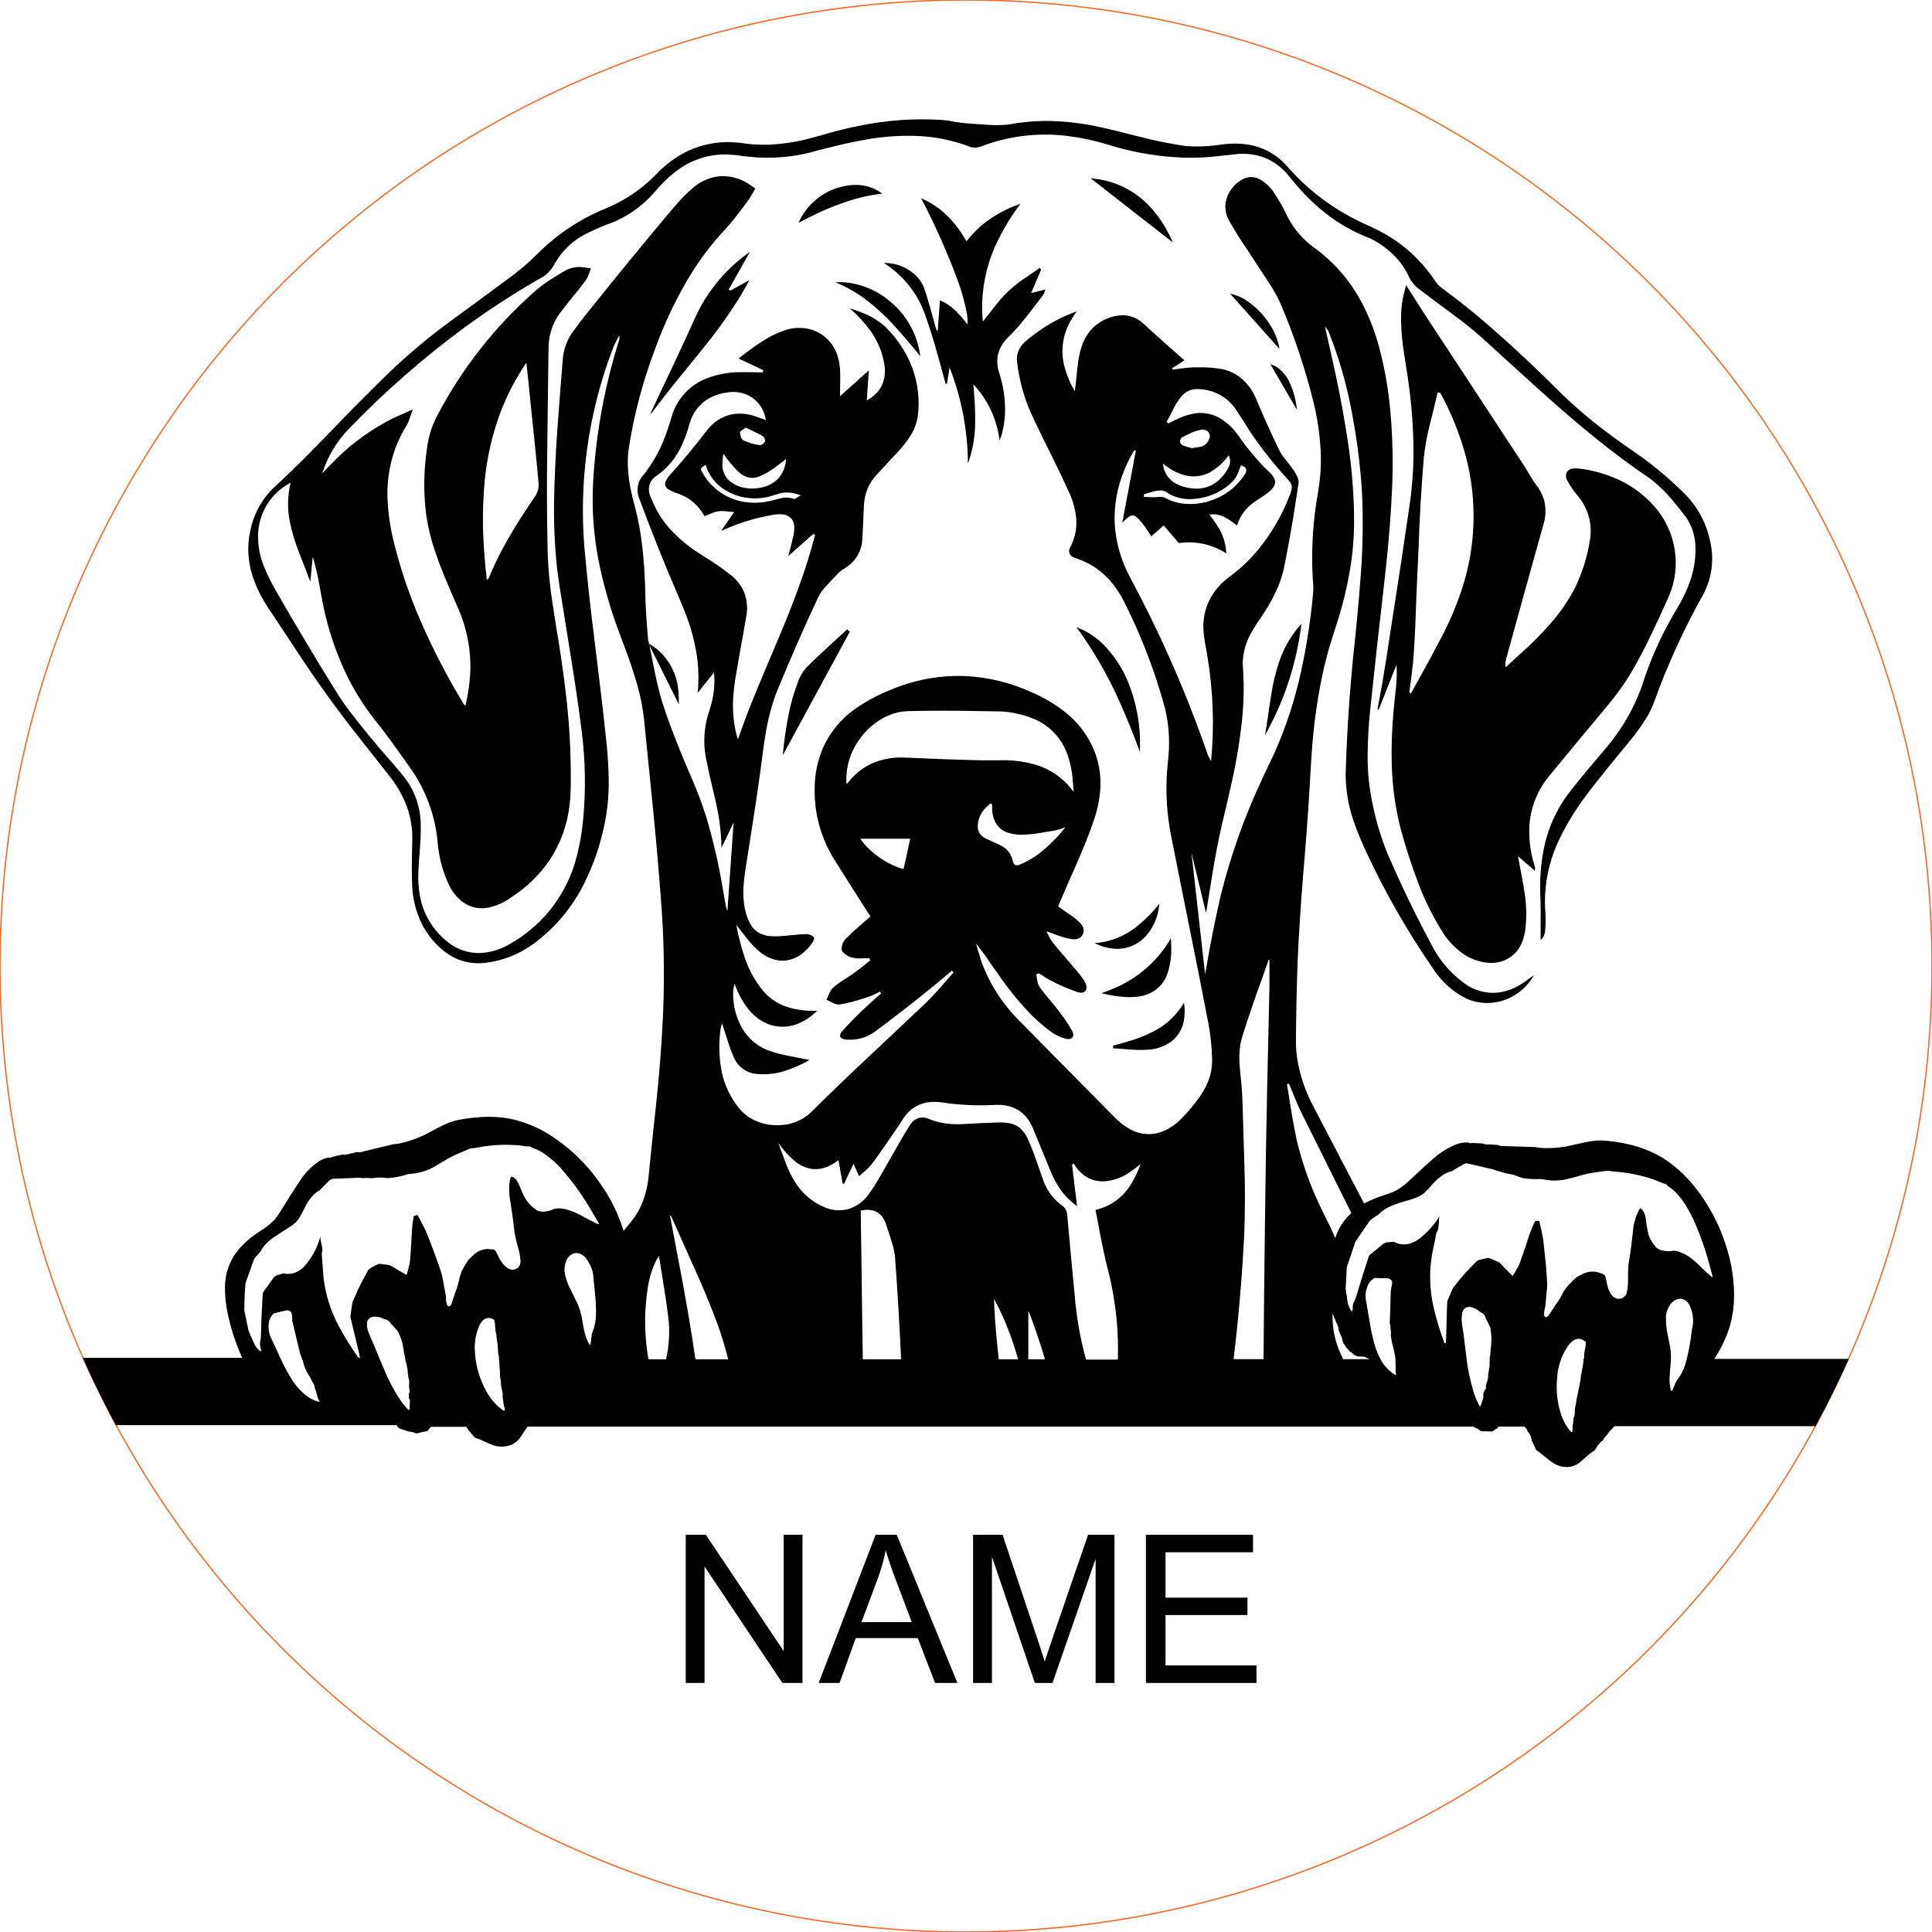 <svg viewBox="-40 -40 280 280" height="280.000mm" width="280.000mm" xmlns:xlink="http://www.w3.org/1999/xlink" xmlns="http://www.w3.org/2000/svg">
    <circle cy="0" cx="0" r="140" style="stroke:#f36926;stroke-width:0.05mm;fill:none" transform="matrix(1,0,0,-1,100,100)"></circle>
    <path d="M126.344,112.132L126.696,112.1C127.844,111.995,128.94,111.567,129.856,110.868C130.744,110.141,131.348,109.124,131.56,107.996C131.73,107.114,131.741,106.209,131.592,105.324C130.531,107.139,128.959,108.603,127.072,109.532C125.942,110.103,124.761,110.567,123.544,110.916C122.801,111.137,122.054,111.345,121.304,111.54L121.312,111.716L121.328,111.924L122.576,112.012L123.832,112.108C124.668,112.176,125.507,112.184,126.344,112.132z" style="stroke:none;fill:#000000;fill-rule:evenodd"></path>
    <path d="M124.392,104.492L124.88,104.444C125.74,104.35,126.567,104.06,127.296,103.596C128.22,102.973,128.903,102.053,129.232,100.988C129.616,99.792,129.789,98.539,129.744,97.284C129.738,96.849,129.722,96.414,129.696,95.98C127.918,99.069,125.219,101.525,121.976,103.004C121.215,103.358,120.435,103.671,119.64,103.94C120.852,104.257,122.093,104.448,123.344,104.508C123.693,104.514,124.043,104.508,124.392,104.492z" style="stroke:none;fill:#000000;fill-rule:evenodd"></path>
    <path d="M122.24,97.508L122.64,97.468C124.056,97.281,125.347,96.56,126.248,95.452C127.286,94.19,127.901,92.634,128.008,91.004C127.1,92.139,126.078,93.179,124.96,94.108C123.553,95.29,121.877,96.109,120.08,96.492C119.605,96.589,119.124,96.653,118.64,96.684C119.626,97.194,120.714,97.478,121.824,97.516L122.24,97.508z" style="stroke:none;fill:#000000;fill-rule:evenodd"></path>
    <path d="M74.688,67.172L83.16,51.556L82.776,51.22C81.353,52.507,79.944,53.804,78.544,55.116C78.002,55.624,77.468,56.141,76.944,56.668C76.436,57.203,76.034,57.831,75.76,58.516C75.091,60.231,74.582,62.004,74.24,63.812C73.878,65.674,73.614,67.554,73.448,69.444L74.688,67.172z" style="stroke:none;fill:#000000;fill-rule:evenodd"></path>
    <path d="M125.216,68.164C125.284,64.943,124.685,61.742,123.456,58.764C122.628,56.757,121.416,54.931,119.888,53.388C118.793,52.288,117.472,51.439,116.016,50.9C118.494,54.294,120.599,57.944,122.296,61.788C123.352,64.14,124.318,66.531,125.192,68.956L125.216,68.164z" style="stroke:none;fill:#000000;fill-rule:evenodd"></path>
    <path d="M143.848,65.604C146.363,60.876,147.977,55.722,148.608,50.404L148.216,50.852C146.921,52.401,145.937,54.186,145.32,56.108C144.878,57.453,144.541,58.831,144.312,60.228C144.076,61.63,143.863,63.035,143.672,64.444L143.336,66.54L143.848,65.604z" style="stroke:none;fill:#000000;fill-rule:evenodd"></path>
    <path d="M147.872,18.708C147.706,17.537,147.36,16.398,146.848,15.332C146.47,14.516,145.892,13.81,145.168,13.276C144.848,13.058,144.494,12.896,144.12,12.796L146.04,16.092L147.968,19.396L147.872,18.708z" style="stroke:none;fill:#000000;fill-rule:evenodd"></path>
    <path d="M145.368,10.22C145.144,9.166,144.738,8.159,144.168,7.244C143.342,5.866,142.239,4.676,140.928,3.748C140.129,3.169,139.22,2.76,138.256,2.548L145.424,10.556L145.368,10.22z" style="stroke:none;fill:#000000;fill-rule:evenodd"></path>
    <path d="M176.448,99.54L176.744,99.516C178.49,99.323,179.979,98.167,180.6,96.524C180.871,95.838,181.039,95.115,181.096,94.38C181.257,92.808,181.222,91.223,180.992,89.66C180.875,88.855,180.742,88.052,180.592,87.252L180,84.084L180.576,84.588L181.784,85.628L182.416,86.18L182.432,86.092L182.472,85.908C182.494,85.865,182.5,85.815,182.48,85.772L182.224,84.884C181.762,83.197,181.568,81.447,181.648,79.7C181.812,77.061,182.806,74.541,184.488,72.5C187.225,69.163,189.98,65.84,192.752,62.532L193.624,61.46C194.818,59.984,195.886,58.411,196.816,56.756C197.596,55.384,198.33,53.986,199.016,52.564C200.016,50.504,200.979,48.427,201.904,46.332C203.703,42.041,202.932,37.103,199.912,33.564C198.202,31.553,196.007,30.011,193.536,29.084C192.071,28.506,190.539,28.116,188.976,27.924C188.61,27.87,188.238,27.87,187.872,27.924C187.495,27.968,187.17,28.209,187.016,28.556C186.908,28.893,186.941,29.259,187.104,29.572C187.546,30.416,188.086,31.205,188.712,31.924L188.992,32.284C190.298,34.04,190.808,36.263,190.4,38.412C190.022,40.763,189.302,43.045,188.264,45.188C187.256,47.119,186.012,48.916,184.56,50.54C183.264,52.015,181.875,53.404,180.4,54.7L178.208,56.7L178.176,56.492C178.146,56.102,178.196,55.711,178.32,55.34C180.1,48.872,181.862,42.521,183.672,36.06L183.776,35.684C184.051,34.616,184.048,33.495,183.768,32.428C183.496,31.559,183.056,30.751,182.472,30.052L182.224,29.684C181.899,29.182,181.587,28.673,181.288,28.156L180.816,27.396L166.152,5.052C165.354,3.81,164.567,2.568,163.784,1.316L163.704,1.644L163.624,1.948C163.189,3.479,162.997,5.069,163.056,6.66C163.094,8.153,163.232,9.642,163.472,11.116C163.651,12.287,163.865,13.667,164.048,14.836L164.208,16.028C164.689,19.58,164.9,23.164,164.84,26.748C164.791,28.742,164.631,30.732,164.36,32.708C163.47,38.884,162.536,45.065,161.56,51.228C161.188,53.742,160.793,56.257,160.376,58.764C160.137,60.093,159.885,61.477,159.64,62.804C159.697,62.815,159.753,62.832,159.808,62.852L162.392,56.34C162.459,57.393,162.437,58.45,162.328,59.5C162.253,60.274,162.17,61.047,162.08,61.82L161.96,63.116C161.724,65.69,161.639,68.276,161.704,70.86C161.789,73.884,162.196,76.891,162.92,79.828C163.659,82.605,164.54,85.342,165.56,88.028C166.48,90.444,167.629,92.767,168.992,94.964C169.752,96.208,170.75,97.29,171.928,98.148C173.076,98.971,174.431,99.456,175.84,99.548C176.043,99.551,176.245,99.548,176.448,99.54zM164.248,60.356C164.45,58.913,164.631,57.468,164.792,56.02C164.962,53.852,165.084,51.681,165.16,49.508L165.256,46.98C165.348,44.632,165.452,42.288,165.568,39.94C165.713,35.425,165.972,30.914,166.344,26.412C166.508,24.804,166.792,23.21,167.192,21.644L167.784,19.276L168.352,16.892L168.736,16.94C170.327,19.832,171.566,22.905,172.424,26.092C174.148,32.572,173.911,39.418,171.744,45.764C170.939,48.126,169.944,50.419,168.768,52.62C167.856,54.384,166.912,56.131,165.936,57.86L164.504,60.484L164.248,60.356z" style="stroke:none;fill:#000000;fill-rule:evenodd"></path>
    <path d="M93.288,11.06C92.803,8.254,91.354,5.705,89.192,3.852C87.376,2.239,85.109,1.222,82.696,0.94C82.143,0.889,81.587,0.878,81.032,0.908C82.657,1.56,84.185,2.429,85.576,3.492C86.927,4.521,88.185,5.667,89.336,6.916C90.735,8.436,92.08,10.005,93.368,11.62L93.288,11.06z" style="stroke:none;fill:#000000;fill-rule:evenodd"></path>
    <path d="M55.168,18.884C56.705,16.881,58.278,14.908,59.888,12.964L61.792,10.612C63.708,8.266,65.479,5.806,67.096,3.244C67.629,2.375,68.133,1.49,68.608,0.588L65.856,2.124L65.6,1.972L68.688,-3.508C66.076,-1.678,63.858,0.659,62.168,3.364C61.605,4.283,61.103,5.237,60.664,6.22L59.152,9.54L57.608,12.844L56.048,16.14L54.496,19.436C54.405,19.652,54.328,19.874,54.264,20.1L55.168,18.884z" style="stroke:none;fill:#000000;fill-rule:evenodd"></path>
    <path d="M100.52,26.5C101.081,24.676,101.354,22.776,101.328,20.868C101.337,19.645,101.289,18.422,101.184,17.204L101.072,15.7C103.028,17.785,104.318,20.406,104.776,23.228L104.872,23.812L104.936,23.644L105.096,23.236C105.505,21.864,105.694,20.435,105.656,19.004C105.626,17.368,105.353,15.745,104.848,14.188L104.736,13.788C104.496,12.965,104.472,12.095,104.664,11.26C104.908,10.413,105.359,9.641,105.976,9.012C106.296,8.682,106.619,8.354,106.944,8.028L107.584,7.332C107.995,6.848,108.398,6.358,108.792,5.86L111.144,2.804C111.269,2.624,111.36,2.424,111.416,2.212L111.512,1.956L109.44,2.468L109.632,2.004L110.552,-0.124L110.888,-0.924L110.696,-1.18L109.528,-0.372L108.36,0.428C106.781,1.49,105.389,2.807,104.24,4.324L103.344,5.468L102.44,6.604L102.392,6.012C102.137,2.232,102.873,-1.548,104.528,-4.956C105.459,-6.905,106.59,-8.753,107.904,-10.468C105.965,-9.816,104.152,-8.836,102.544,-7.572C101.622,-6.825,100.792,-5.971,100.072,-5.028L99.768,-5.532C98.902,-7.015,97.79,-8.341,96.48,-9.452C95.577,-10.198,94.572,-10.812,93.496,-11.276C95.509,-7.432,97.275,-3.464,98.784,0.604C99.372,2.178,99.822,3.8,100.128,5.452C100.224,5.974,100.254,6.506,100.216,7.036C99.568,6.135,98.819,5.311,97.984,4.58C97.452,4.146,96.859,3.792,96.224,3.532C96.125,4.99,96.018,6.451,95.904,7.908L95.76,7.908L95.52,7.164L94.752,4.396C94.503,3.47,94.218,2.555,93.896,1.652C93.505,0.698,92.836,-0.115,91.976,-0.684C90.84,-1.5,89.47,-1.924,88.072,-1.892C90.895,-0.13,93.026,2.552,94.104,5.7C94.715,7.436,95.267,9.191,95.76,10.964C96.207,12.515,96.634,14.073,97.04,15.636L97.248,15.596L97.616,13.244C99.35,17.687,100.253,22.411,100.28,27.18L100.52,26.5z" style="stroke:none;fill:#000000;fill-rule:evenodd"></path>
    <path d="M77.184,-8.46C78.857,-9.319,80.589,-10.057,82.368,-10.668C84.145,-11.291,85.986,-11.717,87.856,-11.94C86.701,-12.812,85.278,-13.256,83.832,-13.196C81.666,-13.123,79.597,-12.283,77.992,-10.828C77.022,-9.968,76.252,-8.906,75.736,-7.716L77.184,-8.46z" style="stroke:none;fill:#000000;fill-rule:evenodd"></path>
    <path d="M129.752,-5.364C128.989,-7.041,127.974,-8.592,126.744,-9.964C124.627,-12.288,121.733,-13.759,118.608,-14.1L118.064,-14.164L124.024,-9.508L129.968,-4.876L129.752,-5.364z" style="stroke:none;fill:#000000;fill-rule:evenodd"></path>
    <path d="M187.528,172.588L187.888,172.5C188.266,172.391,188.62,172.209,188.928,171.964C189.372,171.587,189.811,171.206,190.248,170.82L190.576,170.556L190.928,170.316C191.065,170.239,191.18,170.128,191.264,169.996L191.408,169.708C191.502,169.535,191.63,169.383,191.784,169.26C191.894,169.066,192.055,168.907,192.248,168.796L192.312,168.732C192.375,168.655,192.422,168.565,192.448,168.468L192.512,168.372C192.603,168.256,192.705,168.149,192.816,168.052L192.96,167.868L193.096,167.668C193.236,167.45,193.419,167.263,193.632,167.116C193.718,166.952,193.839,166.808,193.984,166.692L223.128,166.692C224.851,163.502,226.455,160.249,227.936,156.94L208.456,156.94C209.21,155.791,209.84,154.566,210.336,153.284C211.016,151.441,211.347,149.488,211.312,147.524C211.284,145.325,210.945,143.14,210.304,141.036C209.299,137.62,207.615,134.442,205.352,131.692C204.137,130.217,202.704,128.936,201.104,127.892C199.48,126.901,197.7,126.193,195.84,125.796C194.611,125.52,193.362,125.349,192.104,125.284C191.866,125.276,191.629,125.284,191.392,125.308L190.336,125.428C189.245,125.651,188.157,125.888,187.072,126.14L186.408,126.244C185.401,126.381,184.383,126.424,183.368,126.372C183.078,126.348,182.789,126.305,182.504,126.244L177.744,126.092L177.568,126.092C177.42,126.074,177.277,126.031,177.144,125.964L176.968,125.932C176.458,125.88,175.945,125.856,175.432,125.86L175.256,125.844C175.168,125.824,175.082,125.795,175,125.756L174.904,125.732L174.808,125.716L173.816,125.668L173.624,125.652C173.431,125.638,173.237,125.652,173.048,125.692C172.951,125.617,172.834,125.577,172.712,125.572C172.034,125.555,171.362,125.692,170.744,125.972C169.559,126.498,168.47,127.217,167.52,128.1L166.904,128.652L166.344,129.148L165.848,129.612C165.23,130.197,164.603,130.773,163.968,131.34C163.157,132.121,162.177,132.704,161.104,133.044L160.424,133.276C159.482,133.575,158.569,133.958,157.696,134.42L155.864,130.916L154.032,127.42C152.813,125.095,151.587,122.743,150.376,120.412C149.169,118.181,148.357,115.759,147.976,113.252C147.86,112.409,147.806,111.559,147.816,110.708C147.847,106.933,147.927,103.161,148.056,99.388C148.249,95.164,148.521,90.946,148.872,86.732L149.112,83.78C149.472,79.412,149.768,75.036,150,70.66L150.088,69.38C150.331,65.557,150.839,61.756,151.608,58.004C151.963,56.333,152.39,54.678,152.888,53.044L153.848,50.044C154.78,47.096,155.463,44.075,155.888,41.012C156.177,38.803,156.292,36.575,156.232,34.348C156.166,30.925,155.874,27.509,155.36,24.124C154.853,20.734,154.237,17.362,153.512,14.012C153.027,11.783,152.531,9.556,152.024,7.332C152.329,7.629,152.554,7.998,152.68,8.404C154.031,11.839,155.067,15.39,155.776,19.012C156.564,22.977,157.099,26.987,157.376,31.02C157.578,35.075,157.527,39.139,157.224,43.188C156.919,47.244,156.543,51.297,156.096,55.34L155.904,57.372C155.454,62.327,155.158,67.295,155.016,72.268C155.041,74.538,155.424,76.79,156.152,78.94C156.741,80.612,157.419,82.252,158.184,83.852C160.783,89.38,163.817,94.692,167.256,99.74L168.048,100.908C169.204,102.524,170.736,103.833,172.512,104.724C174.6,105.644,176.993,105.564,179.016,104.508C180.402,103.796,181.548,102.691,182.312,101.332L182.144,101.452C181.75,101.732,181.358,102.014,180.968,102.3L180.664,102.5C179.579,103.242,178.33,103.709,177.024,103.86C175.309,104.015,173.596,103.531,172.216,102.5C170.4,101.182,168.892,99.488,167.792,97.532C165.402,93.111,163.203,88.589,161.2,83.98C160.207,81.596,159.451,79.12,158.944,76.588C158.413,74.155,158.166,71.669,158.208,69.18C158.234,67.063,158.359,64.949,158.584,62.844C159.243,56.55,159.94,50.242,160.672,43.956L160.984,41.028C161.334,37.673,161.587,34.309,161.744,30.94C161.918,27.198,161.84,23.448,161.512,19.716C161.238,16.536,160.689,13.385,159.872,10.3C159.287,8.105,158.464,5.98,157.416,3.964C155.707,0.681,153.238,-2.147,150.216,-4.284L149.88,-4.556C148.348,-5.791,147.129,-7.37,146.32,-9.164L145.928,-9.956C145.493,-10.738,145.026,-11.501,144.528,-12.244C144,-13.003,143.301,-13.628,142.488,-14.068C141.676,-14.463,140.719,-14.415,139.952,-13.94C138.775,-13.262,137.94,-12.117,137.656,-10.788C137.488,-9.903,137.623,-8.987,138.04,-8.188C138.876,-6.68,139.789,-5.217,140.776,-3.804C141.786,-2.237,142.803,-0.679,143.832,0.876L144.344,1.692C144.854,2.499,145.301,3.344,145.68,4.22C147.59,8.755,149.149,13.43,150.344,18.204C150.993,20.808,151.357,23.474,151.432,26.156C151.46,27.845,151.328,29.532,151.04,31.196L150.768,32.868C150.16,36.894,150.014,40.977,150.336,45.036L150.328,45.468C150.325,45.757,150.307,46.045,150.272,46.332C149.926,49.989,149.362,53.622,148.584,57.212C147.7,61.313,146.397,65.313,144.696,69.148C144.282,70.043,143.858,70.934,143.424,71.82L142.856,73.044C140.365,78.351,138.394,83.886,136.968,89.572C136.155,93.039,135.453,96.532,134.864,100.044L134.648,101.204L134.536,100.18L132.68,83.62L134.792,92.324C135.117,90.37,135.436,88.401,135.744,86.444L136,84.908C136.446,82.367,136.983,79.843,137.608,77.34L138.272,74.436C139.07,71.065,139.655,67.648,140.024,64.204C140.191,62.471,140.263,60.729,140.24,58.988C140.215,58.089,140.173,57.19,140.112,56.292L140.112,55.868C140.185,54.487,140.565,53.14,141.224,51.924C141.679,51.103,142.178,50.307,142.72,49.54L143.336,48.588C144.05,47.491,144.668,46.335,145.184,45.132C145.551,44.272,145.84,43.38,146.048,42.468C146.686,39.368,147.243,36.253,147.72,33.124L148.2,30.004C148.225,29.686,148.162,29.367,148.016,29.084C147.868,28.776,147.702,28.477,147.52,28.188C147.168,27.684,146.794,27.196,146.4,26.724L146.12,26.364C145.833,26.011,145.586,25.628,145.384,25.22C144.199,22.769,143.081,20.285,142.032,17.772L141.832,17.34C141.326,16.273,140.575,15.341,139.64,14.62C138.791,13.996,137.802,13.589,136.76,13.436C135.791,13.289,134.812,13.222,133.832,13.236C132.776,13.219,131.721,13.299,130.68,13.476L129.952,13.564L129.912,13.468L129.864,13.372L130.344,13.068L131.248,12.476L131.656,12.22C130.677,11.35,129.68,10.468,128.696,9.604L127.24,8.3L125.792,6.972C125.003,6.189,123.95,5.73,122.84,5.684C122.009,5.68,121.186,5.849,120.424,6.18C118.767,6.862,117.477,8.214,116.872,9.9C116.56,10.766,116.348,11.665,116.24,12.58C116.117,13.497,116.015,14.418,115.936,15.34L115.776,16.724C115.119,15.613,114.616,14.418,114.28,13.172C113.652,10.826,114.022,8.323,115.304,6.26C115.533,5.87,115.784,5.493,116.056,5.132C114.011,5.845,112.083,6.859,110.336,8.14C109.639,8.618,108.978,9.148,108.36,9.724C107.614,10.448,107.259,11.487,107.408,12.516C107.745,15.379,108.562,18.164,109.824,20.756C110.66,22.506,111.51,24.245,112.376,25.98L113.648,28.588L114.88,31.22C115.473,32.461,115.844,33.795,115.976,35.164C116.093,36.626,115.776,38.09,115.064,39.372L115.008,39.516C114.822,39.962,115.015,40.478,115.448,40.692C115.585,40.776,115.733,40.841,115.888,40.884L116.512,41.108C118.65,41.934,120.484,43.394,121.768,45.292C122.256,45.987,122.686,46.72,123.056,47.484C125.487,52.343,127.428,57.432,128.848,62.676C129.368,64.862,129.541,67.116,129.36,69.356L129.144,71.724C128.917,74.847,129.108,77.987,129.712,81.06L131.032,87.684L132.36,94.308C133.309,98.976,134.23,103.638,135.128,108.316C135.452,110.069,135.634,111.846,135.672,113.628C135.676,115.154,135.267,116.652,134.488,117.964C134.119,118.617,133.696,119.237,133.224,119.82C132.502,120.771,131.705,121.662,130.84,122.484C130.107,123.155,129.255,123.684,128.328,124.044C126.836,124.582,125.183,124.445,123.8,123.668C122.98,123.218,122.233,122.646,121.584,121.972L114.616,114.924L107.664,107.868C105.224,105.429,103.353,102.482,102.184,99.236C101.938,98.415,101.699,97.611,101.456,96.788L101.792,97.172C102.497,98.077,103.167,99.008,103.8,99.964L104.728,101.276C106.082,103.251,107.591,105.116,109.24,106.852C110.241,107.884,111.334,108.824,112.504,109.66C113.131,110.087,113.83,110.396,114.568,110.572C114.799,110.628,115.042,110.603,115.256,110.5C115.496,110.354,115.608,110.065,115.528,109.796C115.493,109.636,115.434,109.482,115.352,109.34C114.586,108.027,113.708,106.782,112.728,105.62L112.008,104.756C111.526,104.188,111.067,103.601,110.632,102.996C110.478,102.742,110.377,102.459,110.336,102.164L110.256,101.692L110.168,101.228C110.293,101.155,110.428,101.098,110.568,101.06C110.892,101.253,111.209,101.455,111.52,101.668L112,101.964C113.223,102.619,114.494,103.183,115.8,103.652C116.017,103.741,116.242,103.808,116.472,103.852C116.746,103.918,117.036,103.853,117.256,103.676C117.471,103.43,117.535,103.087,117.424,102.78C117.333,102.492,117.198,102.219,117.024,101.972C116.719,101.521,116.387,101.088,116.032,100.676C115.159,99.644,114.276,98.611,113.392,97.588L112.536,96.556C112.282,96.196,112.062,95.813,111.88,95.412L111.656,94.972C112.17,95.152,112.681,95.336,113.192,95.524L113.896,95.756C114.442,95.947,115.008,96.07,115.584,96.124C115.903,96.159,116.224,96.085,116.496,95.916C117.028,95.545,117.205,94.838,116.912,94.26C116.772,94.024,116.6,93.809,116.4,93.62C115.952,93.193,115.465,92.81,114.944,92.476L114.152,91.932L113.368,91.364C113.416,91.23,113.467,91.097,113.52,90.964L113.56,90.852C114.379,88.933,115.214,87.022,116.064,85.116L116.68,83.676C117.372,82.063,118.002,80.425,118.568,78.764C119.126,77.134,119.439,75.43,119.496,73.708C119.533,71.396,118.935,69.119,117.768,67.124C116.822,65.498,115.557,64.08,114.048,62.956C112.721,61.952,111.282,61.107,109.76,60.436C106.624,58.964,103.228,58.127,99.768,57.972C96.117,57.861,92.485,58.537,89.12,59.956C87.433,60.624,85.821,61.469,84.312,62.476C82.131,63.917,80.396,65.94,79.304,68.316C78.487,70.202,78.065,72.236,78.064,74.292C78,77.925,78.992,81.5,80.92,84.58C82.647,87.341,84.388,90.083,86.152,92.82L85.248,93.612L84.336,94.396C83.725,94.915,83.14,95.465,82.584,96.044C82.191,96.456,81.97,97.003,81.968,97.572C81.979,97.705,82.032,97.831,82.12,97.932C82.447,98.324,82.885,98.609,83.376,98.748C83.834,98.877,84.309,98.928,84.784,98.9L85.384,98.876L85.984,98.86L86.048,99.012L86.128,99.156C84.968,100.175,83.726,101.098,82.416,101.916L81.984,102.204C81.486,102.525,81.018,102.889,80.584,103.292C80.427,103.49,80.298,103.707,80.2,103.94L79.992,104.428L79.768,104.9L80.256,105.116L80.744,105.364C81.034,105.519,81.36,105.593,81.688,105.58C82.755,105.402,83.806,105.14,84.832,104.796C85.326,104.655,85.814,104.495,86.296,104.316C86.713,104.127,87.127,103.93,87.536,103.724L87.688,103.98C87.219,104.404,86.746,104.825,86.272,105.244L85.576,105.876C84.331,107.015,83.148,108.219,82.032,109.484C81.863,109.656,81.762,109.883,81.744,110.124C81.767,110.317,81.901,110.479,82.088,110.532C82.352,110.638,82.636,110.687,82.92,110.676C84.333,110.749,85.727,110.321,86.856,109.468C89.76,107.325,92.609,105.108,95.4,102.82C96.249,102.117,97.108,101.401,97.952,100.692L98.208,100.932L97.2,102.06L96.208,103.196C95.548,103.955,94.857,104.687,94.136,105.388C90.621,108.714,87.228,111.909,83.696,115.22L81.624,117.204C80.249,118.526,78.882,119.861,77.528,121.204L77.272,121.444C76.096,122.439,74.619,123.008,73.08,123.06C71.453,123.171,69.834,122.753,68.464,121.868C67.798,121.39,67.216,120.803,66.744,120.132C65.544,118.507,64.764,116.611,64.472,114.612C64.198,112.802,64.181,110.963,64.424,109.148C64.471,108.857,64.543,108.571,64.64,108.292L65.032,109.5L65.424,110.724C65.709,111.631,66.04,112.523,66.416,113.396C66.998,114.636,68.183,115.485,69.544,115.636C71.08,115.799,72.634,115.613,74.088,115.092C75.205,114.704,76.284,114.214,77.312,113.628L75.856,113.332L74.392,113.044C73.301,112.852,72.23,112.56,71.192,112.172C69.396,111.444,67.955,110.043,67.176,108.268C66.468,106.761,66.159,105.097,66.28,103.436C66.312,103.142,66.377,102.852,66.472,102.572C66.93,103.929,67.62,105.196,68.512,106.316C69.302,107.306,70.348,108.061,71.536,108.5C73.046,109.002,74.694,108.878,76.112,108.156C76.981,107.733,77.771,107.165,78.448,106.476C76.983,106.559,75.515,106.38,74.112,105.948C72.626,105.48,71.321,104.563,70.376,103.324C69.265,101.914,68.417,100.315,67.872,98.604C67.387,97.113,66.997,95.593,66.704,94.052L67.472,95.004L68.216,95.956C68.759,96.677,69.382,97.335,70.072,97.916C70.931,98.663,72.003,99.122,73.136,99.228C74.291,99.279,75.424,98.896,76.312,98.156C76.875,97.711,77.364,97.179,77.76,96.58C77.864,96.409,77.94,96.223,77.984,96.028C78.005,95.92,77.955,95.811,77.864,95.748C77.591,95.516,77.246,95.387,76.888,95.38L75.912,95.428L73.96,95.604C73.299,95.684,72.633,95.713,71.968,95.692C71.279,95.691,70.6,95.521,69.992,95.196C69.437,94.874,68.987,94.399,68.696,93.828C68.328,93.116,68.069,92.353,67.928,91.564C67.731,90.507,67.674,89.428,67.76,88.356C67.867,87.134,68.027,85.916,68.24,84.708L69.456,76.924C69.909,73.92,70.328,70.913,70.712,67.9L70.896,66.7C71.166,64.911,71.586,63.147,72.152,61.428C72.34,60.853,72.553,60.287,72.792,59.732C74.618,55.298,76.546,50.908,78.576,46.564C78.815,46.075,79.119,45.62,79.48,45.212C80.159,44.463,80.853,43.727,81.56,43.004C81.866,42.73,82.199,42.486,82.552,42.276L82.952,41.996C84.173,41.089,84.917,39.676,84.976,38.156C85.064,36.583,85.136,35.01,85.192,33.436L85.24,32.804C85.38,31.36,85.977,29.998,86.944,28.916L90.08,25.54C90.795,24.785,91.435,23.962,91.992,23.084C92.624,22.076,92.995,20.927,93.072,19.74C93.359,16.525,92.583,13.304,90.864,10.572C90.136,9.374,89.257,8.274,88.248,7.3C87.235,6.417,86.069,5.725,84.808,5.26C84.259,5.052,83.704,4.86,83.144,4.684C84.265,5.648,85.271,6.738,86.144,7.932C87.201,9.388,87.898,11.074,88.176,12.852C88.315,13.691,88.255,14.552,88,15.364C87.753,16.113,87.301,16.778,86.696,17.284C86.368,17.58,86.005,17.835,85.616,18.044C85.726,16.586,85.827,15.135,85.92,13.676L84.776,14.7L81.736,17.428C81.748,16.473,81.76,15.735,81.776,14.78L81.768,14.26C81.778,13.4,81.662,12.543,81.424,11.716C80.923,9.918,79.581,8.474,77.824,7.844C76.435,7.38,74.928,7.411,73.56,7.932C72.652,8.259,71.778,8.674,70.952,9.172C69.59,10.016,68.286,10.948,67.048,11.964L67.968,12.396L68.864,12.812L70.632,13.652L70.528,13.972C69.786,13.964,69.046,13.951,68.304,13.932L67.192,13.932C65.551,13.95,63.926,14.259,62.392,14.844C59.974,15.787,58.124,17.791,57.376,20.276C57.214,20.775,57.06,21.276,56.912,21.78L56.536,22.876C55.84,24.861,54.844,26.728,53.584,28.412L53.072,29.044C52.387,29.914,52.209,31.08,52.6,32.116C54.386,36.966,56.306,41.765,58.36,46.508L59.064,48.204C60.058,50.562,60.734,53.043,61.072,55.58C61.261,57.187,61.275,58.81,61.112,60.42C61.711,59.673,62.302,58.931,62.896,58.18L63.48,57.452C63.641,59.186,63.454,60.935,62.928,62.596L62.712,63.276C62.028,65.408,61.89,67.677,62.312,69.876C62.633,71.475,62.988,73.068,63.376,74.652L63.744,76.252C64.184,78.144,64.452,80.072,64.544,82.012L64.552,82.868C65.161,81.654,65.751,80.429,66.32,79.196C66.033,83.413,65.727,87.787,65.424,92.004L65.312,91.724C65.245,91.534,65.194,91.339,65.16,91.14L64.728,88.636C64.237,85.712,63.596,82.815,62.808,79.956C62.216,77.799,61.478,75.685,60.6,73.628L59.384,70.772C58.372,68.388,57.433,65.973,56.568,63.532L56.08,62.06L55.896,61.508C55.47,60.018,55.109,58.51,54.816,56.988L54.416,54.98L54.12,53.524L53.984,53.244L54.072,53.3L54.12,53.524L58.384,62.084L58.368,61.164C58.36,60.401,58.283,59.641,58.136,58.892C57.764,57.233,56.923,55.717,55.712,54.524C55.218,54.05,54.667,53.639,54.072,53.3L54.02,52.988L54.032,53.012L53.984,52.948L53.944,52.964L53.72,50.084C53.605,48.545,53.535,47.003,53.512,45.46L53.44,43.716C53.357,41.692,53.17,39.673,52.88,37.668C52.611,35.872,52.226,34.095,51.728,32.348L51.488,31.308C51.211,30.083,51.045,28.835,50.992,27.58C50.961,26.671,51.012,25.76,51.144,24.86C51.919,19.939,53.206,15.113,54.984,10.46C56.21,7.094,57.727,3.841,59.52,0.74C61.104,-1.986,62.994,-4.522,65.152,-6.82L65.584,-7.3C66.675,-8.587,67.706,-9.924,68.672,-11.308C68.942,-11.758,69.206,-12.211,69.464,-12.668C69.1,-12.951,68.721,-13.212,68.328,-13.452C67.102,-14.208,65.669,-14.558,64.232,-14.452C62.884,-14.299,61.609,-13.754,60.568,-12.884C59.774,-12.226,59.033,-11.506,58.352,-10.732C57.738,-10.043,57.135,-9.344,56.544,-8.636C52.715,-4.058,48.937,0.56,45.208,5.22C44.388,6.229,43.601,7.264,42.848,8.324C42.07,9.505,41.621,10.872,41.544,12.284C41.262,15.766,40.996,19.233,40.744,22.716C40.528,25.816,40.384,28.921,40.312,32.028C40.227,35.53,40.374,39.034,40.752,42.516C40.848,43.291,40.955,44.064,41.072,44.836L42.704,55.012C43.318,58.738,43.862,62.474,44.336,66.22C44.837,70.311,44.904,74.443,44.536,78.548C44.379,80.378,44.074,82.192,43.624,83.972C42.81,87.284,41.179,90.34,38.88,92.86C37.327,94.533,35.511,95.941,33.504,97.028C32.246,97.709,30.846,98.085,29.416,98.124C27.83,98.126,26.289,97.603,25.032,96.636C23.135,95.192,21.755,93.175,21.096,90.884C20.717,89.431,20.561,87.928,20.632,86.428C20.683,85.181,20.766,83.935,20.88,82.692L20.952,81.404C20.994,80.629,20.999,79.852,20.968,79.076C20.854,76.678,19.986,74.376,18.488,72.5L17.312,71.084L14.888,68.3C13.439,66.587,12.031,64.839,10.664,63.06C10.075,62.288,9.518,61.492,8.992,60.676C5.865,55.655,2.829,50.576,-0.112,45.444C-0.697,44.426,-1.216,43.37,-1.664,42.284C-2.305,40.8,-2.624,39.196,-2.6,37.58C-2.563,35.344,-1.673,33.206,-0.112,31.604C0.539,30.939,1.293,30.382,2.12,29.956C1.669,31.81,1.628,33.74,2,35.612C2.31,37.111,2.749,38.58,3.312,40.004C3.638,40.872,3.974,41.736,4.32,42.596L4.976,44.324L5.32,40.692L5.512,41.332C5.801,42.379,6.044,43.439,6.24,44.508L6.712,47.092C7.441,50.959,8.695,54.709,10.44,58.236C11.633,60.599,13.079,62.825,14.752,64.876L15.36,65.644C16.352,66.942,17.315,68.262,18.248,69.604C18.781,70.331,19.3,71.067,19.808,71.812C21.854,74.871,23.097,78.395,23.424,82.06L23.504,82.796C23.722,84.664,24.241,86.485,25.04,88.188C25.515,89.232,26.25,90.136,27.176,90.812C28.27,91.561,29.63,91.814,30.92,91.508C32.073,91.239,33.159,90.738,34.112,90.036C36.284,88.64,38.158,86.826,39.624,84.7C41.246,82.256,42.253,79.457,42.56,76.54C42.671,75.496,42.724,74.446,42.72,73.396C42.759,68.804,42.487,64.215,41.904,59.66C41.549,56.773,41.125,53.895,40.632,51.028L40.064,47.348C39.677,44.906,39.445,42.443,39.368,39.972C39.258,35.055,39.24,30.138,39.312,25.22L39.4,17.844L39.496,10.468C39.49,8.609,40.088,6.798,41.2,5.308C42.092,4.138,43.009,2.989,43.952,1.86L44.848,0.692C45.119,0.283,45.326,-0.165,45.464,-0.636L45.64,-1.1C45.098,-1.2,44.55,-1.269,44,-1.308C43.3,-1.315,42.611,-1.147,41.992,-0.82C41.504,-0.551,41.026,-0.262,40.56,0.044C39.564,0.617,38.622,1.279,37.744,2.02C31.8,7.2,26.885,13.453,23.256,20.452C22.536,21.869,22.073,23.402,21.888,24.98C21.426,27.996,21.364,31.06,21.704,34.092C21.947,36.042,22.389,37.961,23.024,39.82C23.445,41.069,23.906,42.305,24.408,43.524C25.088,45.154,25.785,46.78,26.496,48.396L26.84,49.252C27.978,52.277,28.394,55.526,28.056,58.74C27.932,59.936,27.732,61.122,27.456,62.292C27.401,62.233,27.342,62.177,27.28,62.124L27.224,62.06L27.176,61.996C24.85,58.159,22.781,54.171,20.984,50.06C19.25,46.111,17.881,42.011,16.896,37.812C16.544,36.267,16.314,34.697,16.208,33.116C15.984,30.392,16.341,27.652,17.256,25.076C17.72,23.82,18.315,22.616,19.032,21.484L19.152,21.228C19.356,20.727,19.537,20.217,19.696,19.7L19.832,19.332L19.296,19.572L18.784,19.804C18.309,20.015,17.845,20.219,17.368,20.428L16.936,20.628C13.975,22.113,11.261,24.045,8.888,26.356C8.137,27.085,7.408,27.837,6.704,28.612C7.436,26.274,8.689,24.132,10.368,22.348C15.635,16.86,21.366,11.836,27.496,7.332C31.113,4.699,34.876,2.274,38.768,0.068L39.016,-0.108C39.622,-0.592,40.113,-1.204,40.456,-1.9L40.68,-2.26C41.718,-3.911,43.19,-5.246,44.936,-6.116C46.184,-6.745,47.469,-7.298,48.784,-7.772L49.256,-7.972C51.253,-8.867,53.045,-10.164,54.52,-11.78C54.752,-12.028,54.979,-12.282,55.2,-12.54L55.552,-12.932C56.468,-13.971,57.51,-14.89,58.656,-15.668C60.723,-17.044,63.176,-17.723,65.656,-17.604C66.404,-17.561,67.149,-17.478,67.888,-17.356L68.536,-17.284C71.934,-16.918,75.371,-17.242,78.64,-18.236L79.752,-18.508C81.652,-19.006,83.571,-19.428,85.504,-19.772C87.821,-20.187,90.175,-20.366,92.528,-20.308C95.321,-20.241,98.082,-19.691,100.688,-18.684L100.864,-18.636C101.323,-18.564,101.794,-18.619,102.224,-18.796L102.792,-19.004C106.634,-20.361,110.742,-20.8,114.784,-20.284C116.728,-20.039,118.647,-19.626,120.52,-19.052L121.504,-18.756C124.77,-17.813,128.139,-17.275,131.536,-17.156C133.251,-17.098,134.969,-17.176,136.672,-17.388L138.848,-17.62C140.38,-17.844,141.943,-17.665,143.384,-17.1C144.612,-16.579,145.702,-15.779,146.568,-14.764C146.898,-14.368,147.225,-13.972,147.552,-13.572L148.152,-12.868C149.742,-11.039,151.556,-9.418,153.552,-8.044C155.139,-6.98,156.844,-6.102,158.632,-5.428L158.84,-5.316C160.358,-4.538,161.702,-3.46,162.792,-2.148C163.388,-1.41,163.885,-0.598,164.272,0.268L164.4,0.508C164.749,1.074,165.206,1.565,165.744,1.956C167.254,3.113,168.776,4.251,170.312,5.372L171.456,6.228C172.59,7.086,173.689,7.988,174.752,8.932C176.708,10.7,178.622,12.441,180.568,14.22L183.488,16.86C185.918,19.052,188.401,21.183,190.936,23.252C193.604,25.429,196.366,27.487,199.216,29.42L199.584,29.708C200.579,30.518,201.493,31.424,202.312,32.412C203.037,33.265,203.736,34.141,204.408,35.036C205.211,36.247,205.662,37.656,205.712,39.108C205.777,40.76,205.544,42.411,205.024,43.98C204.551,45.383,203.926,46.729,203.16,47.996L202.408,49.276C200.565,52.478,199.076,55.871,197.968,59.396L197.728,60.052C196.568,63.06,194.913,65.854,192.832,68.316C191.983,69.323,191.085,70.387,190.232,71.396L188.952,72.948C188.409,73.609,187.875,74.279,187.352,74.956C185.583,77.297,184.359,80.002,183.768,82.876C183.288,85.255,183.113,87.685,183.248,90.108L183.288,91.644C183.291,93.179,183.285,94.717,183.272,96.252C183.616,95.95,183.842,95.536,183.912,95.084C184.029,93.898,184.032,92.703,183.92,91.516L183.904,90.708C183.906,87.821,184.508,84.966,185.672,82.324C186.785,79.869,188.167,77.546,189.792,75.396C190.159,74.886,190.537,74.384,190.928,73.892C192.482,71.919,194.065,69.966,195.672,68.036L196.256,67.308C197.061,66.34,197.804,65.322,198.48,64.26C198.977,63.489,199.388,62.665,199.704,61.804L200.432,59.828C202.238,55.109,204.388,50.529,206.864,46.124L207.072,45.7C208.182,43.366,208.437,40.715,207.792,38.212C207.243,35.7,205.985,33.399,204.168,31.58C202.297,29.705,200.286,27.974,198.152,26.404C197.342,25.83,196.53,25.263,195.712,24.7L194.208,23.628C191.468,21.66,188.867,19.506,186.424,17.18L185.768,16.532C182.468,13.212,179.044,10.018,175.504,6.956C173.375,5.116,171.173,3.363,168.904,1.7L168.64,1.484C168.384,1.249,168.159,0.983,167.968,0.692L167.504,0.02C165.501,-2.775,162.853,-5.044,159.784,-6.596C159.035,-6.98,158.275,-7.34,157.504,-7.676L156.68,-8.076C152.772,-10.012,149.29,-12.71,146.44,-16.012L146.192,-16.276C144.968,-17.546,143.413,-18.449,141.704,-18.884C140.173,-19.227,138.592,-19.283,137.04,-19.052L136.312,-18.956C134.856,-18.764,133.385,-18.721,131.92,-18.828C130.053,-19.089,128.2,-19.441,126.368,-19.884C124.458,-20.349,122.545,-20.824,120.64,-21.308L119.712,-21.516C116.976,-22.15,114.177,-22.472,111.368,-22.476C109.645,-22.453,107.927,-22.284,106.232,-21.972L105.824,-21.924C104.986,-21.855,104.143,-21.847,103.304,-21.9L99.896,-22.14C99.063,-22.223,98.236,-22.348,97.416,-22.516L96.592,-22.612C92.529,-22.875,88.45,-22.587,84.464,-21.756C82.652,-21.393,80.858,-20.945,79.088,-20.412L77.696,-20.028C75.64,-19.466,73.529,-19.13,71.4,-19.028C70.051,-18.987,68.701,-19.073,67.368,-19.284L66.896,-19.332C64.296,-19.598,61.673,-19.118,59.336,-17.948C57.902,-17.201,56.59,-16.237,55.448,-15.092L54.704,-14.34C52.643,-12.323,50.201,-10.738,47.52,-9.676L46.8,-9.372C43.758,-8.004,40.968,-6.135,38.544,-3.844C37.962,-3.29,37.38,-2.728,36.808,-2.164L36.168,-1.596C35.29,-0.846,34.383,-0.13,33.448,0.548C30.767,2.536,28.075,4.513,25.376,6.476L23.168,8.14C20.499,10.229,17.949,12.464,15.528,14.836C13.103,17.2,10.721,19.609,8.384,22.06L5.544,24.972C3.554,27.012,1.51,28.999,-0.584,30.932L-0.88,31.236C-2.314,32.828,-3.295,34.776,-3.72,36.876C-4.202,39.048,-4.097,41.31,-3.416,43.428C-2.837,45.169,-2.016,46.82,-0.976,48.332L1.128,51.5L3.224,54.676C5.946,58.81,8.842,62.827,11.904,66.716L16.4,72.412C17.461,73.729,18.311,75.202,18.92,76.78C19.515,78.364,19.797,80.048,19.752,81.74L19.72,83.244C19.668,84.977,19.674,86.711,19.736,88.444C19.823,90.252,20.261,92.026,21.024,93.668C21.925,95.568,23.32,97.19,25.064,98.364C26.637,99.364,28.512,99.78,30.36,99.54C32.827,99.249,35.179,98.332,37.192,96.876C40.193,94.698,42.653,91.859,44.384,88.58C45.66,86.148,46.632,83.569,47.28,80.9C47.962,78.257,48.277,75.533,48.216,72.804C48.188,71.153,48.089,69.503,47.92,67.86C47.583,64.578,47.21,61.302,46.8,58.028L46.08,52.14C45.542,47.909,45.084,43.668,44.704,39.42C43.89,29.645,45.279,19.811,48.768,10.644L49.056,9.956L49.72,8.636L49.752,8.74L49.768,8.844L49.784,8.94C49.785,9.076,49.763,9.211,49.72,9.34L49.336,10.564C47.51,16.705,46.386,23.034,45.984,29.428C45.712,33.678,46.03,37.945,46.928,42.108C47.621,45.344,48.554,48.523,49.72,51.62L50.296,53.172C51.093,55.228,51.798,57.318,52.408,59.436C52.854,61.029,53.167,62.656,53.344,64.3L54.76,78.452C55.226,83.17,55.624,87.898,55.952,92.628C56.265,97.66,56.3,102.704,56.056,107.74C55.858,111.847,55.535,115.948,55.088,120.036L54.544,125.108L54.032,130.172C53.925,131.549,53.624,132.904,53.136,134.196C52.748,135.202,52.205,136.141,51.528,136.98L50.376,138.388L50.04,137.38C49.323,135.349,48.33,133.427,47.088,131.668C45.098,128.743,42.524,126.262,39.528,124.38C37.843,123.336,35.993,122.587,34.056,122.164C32.39,121.844,30.686,121.773,29,121.956C28.032,122.034,27.07,122.173,26.12,122.372C25.555,122.527,25.001,122.722,24.464,122.956C23.667,123.339,22.883,123.747,22.112,124.18L21.504,124.492C20.46,124.977,19.372,125.363,18.256,125.644C17.863,125.743,17.461,125.802,17.056,125.82L14.768,126.364L12.472,126.924L12.384,126.956C12.213,126.992,12.037,126.998,11.864,126.972L11.688,126.98C11.166,127.092,10.645,127.215,10.128,127.348C10.067,127.353,10.005,127.358,9.944,127.364L9.848,127.356L9.744,127.332C9.641,127.327,9.538,127.34,9.44,127.372C8.959,127.458,8.483,127.573,8.016,127.716L7.84,127.804L7.688,127.756C7.091,127.846,6.526,128.079,6.04,128.436C5.087,129.114,4.264,129.956,3.608,130.924C2.641,132.363,1.707,133.825,0.808,135.308L0.584,135.66C0,136.629,-0.799,137.45,-1.752,138.06L-2.352,138.46C-3.481,139.165,-4.5,140.033,-5.376,141.036C-6.685,142.57,-7.4,144.523,-7.392,146.54C-7.404,147.814,-7.275,149.086,-7.008,150.332C-6.548,152.534,-5.85,154.68,-4.928,156.732L-4.88,156.788L-28,156.788C-26.531,160.1,-24.932,163.353,-23.208,166.54L17.504,166.54C17.529,166.598,17.553,166.657,17.576,166.716L17.608,166.772C17.71,166.898,17.846,166.992,18,167.044C18.219,167.165,18.457,167.246,18.704,167.284C18.953,167.41,19.226,167.481,19.504,167.492L19.72,167.532C19.865,167.558,20.006,167.606,20.136,167.676L20.232,167.708C20.327,167.728,20.424,167.73,20.52,167.716L21.168,167.556L21.816,167.42C21.908,167.412,21.995,167.37,22.056,167.3L22.168,167.1C22.255,166.97,22.37,166.861,22.504,166.78L27.6,166.78L27.816,167.164C27.908,167.292,28.012,167.41,28.128,167.516L28.192,167.604L28.248,167.692C28.284,167.772,28.341,167.839,28.416,167.884L28.544,168.02L28.648,168.164C28.709,168.27,28.81,168.347,28.928,168.38L29.352,168.532C29.894,168.773,30.522,169.052,31.064,169.292L31.528,169.468C32.5,169.796,33.564,169.703,34.464,169.212C34.926,168.922,35.31,168.524,35.584,168.052C35.776,167.778,35.96,167.497,36.136,167.212L36.44,166.756L173.472,166.756L173.568,166.804L173.664,166.844C173.977,166.959,174.268,167.13,174.52,167.348L174.608,167.388C174.667,167.409,174.729,167.421,174.792,167.42L176.144,167.46C176.309,167.465,176.467,167.389,176.56,167.252L176.68,167.164C176.777,167.11,176.876,167.059,176.976,167.012L177.024,166.972C177.079,166.909,177.121,166.836,177.144,166.756L180.944,166.756L180.984,166.82C181.048,166.885,181.114,166.946,181.184,167.004L181.24,167.076C181.284,167.153,181.314,167.237,181.328,167.324L181.368,167.396L181.448,167.508L181.52,167.612L181.648,167.772C181.744,167.875,181.81,168.002,181.84,168.14L182.008,168.78C182.06,168.93,182.128,169.075,182.208,169.212L182.288,169.404L182.336,169.524C182.379,169.619,182.43,169.71,182.488,169.796L182.52,169.876L182.568,170.044C182.595,170.097,182.634,170.142,182.68,170.18L183.128,170.5C183.373,170.685,183.613,170.877,183.848,171.076C184.097,171.274,184.346,171.474,184.592,171.676L185,171.964C185.736,172.48,186.637,172.702,187.528,172.588zM196.008,143.252C196.015,143.203,196.027,143.155,196.044,143.108C196.026,143.05,196.033,142.988,196.056,142.932L196.032,143.108L196.008,143.252zM70.104,24.516L69.488,24.396C68.88,24.272,68.289,24.076,67.728,23.812C67.516,23.663,67.373,23.435,67.328,23.18C67.282,23.015,67.252,22.847,67.24,22.676C67.29,22.536,67.394,22.421,67.528,22.356L67.8,22.172L68.072,21.972C68.714,22.269,69.351,22.576,69.984,22.892L70.568,23.212C70.801,23.414,70.907,23.725,70.848,24.028C70.704,24.273,70.468,24.45,70.192,24.516L70.104,24.516zM154.528,156.708L154.392,156.404C153.485,154.524,153.051,152.45,153.128,150.364L153.16,150.42L153.184,150.492C153.274,150.721,153.37,150.948,153.472,151.172L153.504,151.252L153.512,151.324C153.635,151.604,153.763,151.881,153.896,152.156C153.897,152.223,153.921,152.286,153.96,152.34L153.976,152.428C153.984,152.505,153.99,152.582,153.992,152.66L154.016,152.788L154.056,152.916L154.112,153.028L154.2,153.228L154.272,153.428C154.327,153.584,154.396,153.734,154.48,153.876L154.504,153.94L154.512,154.012C154.537,154.33,154.657,154.634,154.856,154.884L154.984,155.076L155.072,155.22C155.211,155.416,155.37,155.598,155.544,155.764C155.607,155.874,155.715,155.951,155.84,155.972C155.878,156.048,155.95,156.1,156.032,156.124C156.112,156.287,156.262,156.405,156.44,156.444L156.52,156.484L156.592,156.532C156.672,156.572,156.759,156.593,156.848,156.596C157.106,156.613,157.365,156.621,157.624,156.62L157.72,156.636C157.846,156.665,157.965,156.716,158.072,156.788C158.202,156.825,158.323,156.89,158.424,156.98L154.664,156.98L154.664,157.004L154.528,156.708zM132.528,24.892L132.288,24.828C132.032,24.77,131.78,24.692,131.536,24.596C131.371,24.545,131.225,24.445,131.12,24.308C130.964,24.03,131.009,23.68,131.24,23.46C131.307,23.4,131.379,23.345,131.456,23.3C131.804,23.126,132.156,22.961,132.512,22.804C132.71,22.692,132.919,22.6,133.136,22.532C133.44,22.429,133.75,22.344,134.064,22.276C134.35,22.231,134.642,22.281,134.896,22.42C135.314,22.678,135.461,23.217,135.232,23.652C135.076,24.055,134.788,24.392,134.416,24.612C134.054,24.749,133.674,24.832,133.288,24.86L133.016,24.908L132.728,24.964L132.528,24.892zM109.032,157.004L109.032,149.98C109.214,150.377,109.377,150.783,109.52,151.196C110.228,153.11,110.871,155.047,111.448,157.004L109.032,157.004zM68.912,32.852L68.552,32.828C65.61,32.598,62.998,30.856,61.656,28.228C61.587,28.118,61.575,27.981,61.624,27.86C61.81,27.66,62.036,27.502,62.288,27.396C62.347,27.607,62.417,27.815,62.496,28.02C63.047,29.316,64.004,30.396,65.224,31.1C67.146,32.219,69.437,32.521,71.584,31.94C72.038,31.813,72.489,31.674,72.936,31.524L73.368,31.428C74.101,31.317,74.85,31.383,75.552,31.62C75.723,31.671,75.891,31.729,76.056,31.796C75.803,31.933,75.554,32.08,75.312,32.236L75.2,32.292C75.148,32.322,75.087,32.331,75.032,32.308L74.824,32.228C74.374,32.098,73.901,32.073,73.44,32.156C72.921,32.265,72.406,32.393,71.896,32.54L71.512,32.628C70.66,32.821,69.785,32.896,68.912,32.852zM132.12,33.036L131.736,33.012C130.728,32.937,129.748,32.645,128.864,32.156L128.672,32.076C128.451,32.015,128.22,31.997,127.992,32.02L127.488,32.052L127.008,32.068L125.744,32.004L125.792,31.812L125.808,31.62L126.304,31.484L126.8,31.332C127.226,31.187,127.67,31.103,128.12,31.084C128.563,31.06,128.998,31.212,129.328,31.508L129.616,31.676C130.649,32.197,131.807,32.418,132.96,32.316C134.891,32.196,136.729,31.452,138.2,30.196C138.65,29.809,139.024,29.343,139.304,28.82C139.44,28.523,139.56,28.218,139.664,27.908L139.856,27.436L139.992,27.492L140.12,27.54C140.359,27.608,140.547,27.792,140.624,28.028C140.634,28.344,140.527,28.653,140.32,28.892C139.209,30.552,137.589,31.807,135.704,32.468C134.559,32.892,133.34,33.085,132.12,33.036zM104.744,157.004L104.52,154.812C104.29,152.631,104.135,150.443,104.056,148.252L104.624,149.3C105.668,151.414,106.535,153.611,107.216,155.868L107.56,157.004L104.744,157.004zM133.112,30.812L132.72,30.78C131.984,30.696,131.266,30.496,130.592,30.188C129.423,29.621,128.643,28.475,128.544,27.18C129.471,27.975,130.56,28.559,131.736,28.892C133.176,29.252,134.701,28.965,135.912,28.108C136.748,27.527,137.481,26.811,138.08,25.988C138.321,26.471,138.339,27.035,138.128,27.532C137.855,28.196,137.449,28.797,136.936,29.3C135.956,30.356,134.549,30.912,133.112,30.812zM68.544,30.788L68.16,30.74C67.199,30.63,66.297,30.219,65.584,29.564C64.962,28.932,64.639,28.065,64.696,27.18C64.714,26.703,64.759,26.228,64.832,25.756C65.456,26.672,66.166,27.527,66.952,28.308C67.339,28.695,67.81,28.988,68.328,29.164C68.901,29.32,69.51,29.277,70.056,29.044C70.991,28.643,71.868,28.118,72.664,27.484C73.088,27.172,73.507,26.851,73.92,26.524C73.882,27.538,73.505,28.51,72.848,29.284C72.219,29.955,71.402,30.42,70.504,30.62C69.864,30.781,69.202,30.838,68.544,30.788zM90.56,85.844L90.152,85.708C88.247,84.98,86.549,83.797,85.208,82.26C85.018,82.039,84.849,81.801,84.704,81.548L91.912,81.548L91.8,82.06L91.208,84.804L90.952,85.948L90.56,85.844zM45.472,154.884L45.44,154.86C45.185,154.477,44.993,154.056,44.872,153.612C44.681,152.976,44.539,152.326,44.448,151.668L44.368,151.22C44.236,150.4,43.997,149.601,43.656,148.844L42.76,147.036C42.397,146.348,42.115,145.621,41.92,144.868C41.72,144.095,41.799,143.276,42.144,142.556C42.361,142.112,42.752,141.776,43.224,141.628C43.615,141.541,44.024,141.623,44.352,141.852C44.642,142.017,44.883,142.257,45.048,142.548C45.195,142.714,45.314,142.903,45.4,143.108C45.683,143.585,45.873,144.112,45.96,144.66L46.064,145.876L46.088,145.872L46.08,145.908L46.096,146.044L46.216,147.284L46.264,147.724C46.354,148.687,46.391,149.653,46.376,150.62C46.348,151.424,46.189,152.219,45.904,152.972C45.863,153.099,45.817,153.224,45.768,153.348L45.616,154.612L45.552,154.868L45.52,154.884L45.472,154.884zM202.224,161.588L202.192,161.556L202.184,161.508L202.12,161.308C201.991,160.78,201.94,160.235,201.968,159.692C201.999,159.043,202.047,158.395,202.112,157.748L202.16,156.828C202.172,156.306,202.137,155.784,202.056,155.268L201.664,153.284C201.504,152.521,201.429,151.743,201.44,150.964C201.444,150.169,201.741,149.403,202.272,148.812C202.525,148.533,202.857,148.337,203.224,148.252C203.726,148.149,204.243,148.337,204.56,148.74C204.763,148.94,204.907,149.192,204.976,149.468L205.032,149.612L205.104,149.764L205.144,149.86C205.286,150.377,205.366,150.908,205.384,151.444C205.38,151.786,205.337,152.127,205.256,152.46L205.144,153.052L205.168,153.028C204.987,154.615,204.682,156.185,204.256,157.724C203.971,158.619,203.521,159.452,202.928,160.18C202.772,160.575,202.609,160.967,202.44,161.356L202.312,161.588L202.272,161.596L202.224,161.588zM32.92,164.388L32.568,164.148C31.728,163.467,31.027,162.63,30.504,161.684C29.417,159.735,28.832,157.547,28.8,155.316C28.805,154.263,29.011,153.22,29.408,152.244C29.558,151.852,29.806,151.505,30.128,151.236C30.569,150.916,31.169,150.933,31.592,151.276C31.666,151.381,31.699,151.508,31.688,151.636C31.744,151.803,31.763,151.981,31.744,152.156C31.769,152.339,31.787,152.523,31.8,152.708L31.832,152.988C31.857,153.12,31.889,153.251,31.928,153.38L31.952,153.492C31.962,153.593,31.964,153.695,31.96,153.796C32.101,154.564,32.179,155.343,32.192,156.124L32.216,156.276L32.256,156.428L32.304,156.62L32.32,157.02L32.368,157.404L32.376,157.596L32.384,157.78L32.384,157.964L32.456,158.852C32.471,159.033,32.476,159.215,32.472,159.396L32.488,159.628C32.512,159.784,32.541,159.938,32.576,160.092L32.592,160.252C32.599,160.38,32.605,160.508,32.608,160.636L32.624,160.86C32.696,161.232,32.773,161.603,32.856,161.972L32.872,162.084C32.865,162.149,32.852,162.213,32.832,162.276L32.816,162.364C32.857,162.615,32.903,162.866,32.952,163.116C32.951,163.336,32.984,163.554,33.048,163.764L33.176,164.34L33.16,164.388C33.133,164.424,33.092,164.446,33.048,164.452L32.92,164.388zM187.728,167.548L187.624,167.46C187.006,166.727,186.534,165.882,186.232,164.972C185.69,163.298,185.497,161.531,185.664,159.78C185.744,158.122,186.275,156.518,187.2,155.14C187.396,154.839,187.639,154.572,187.92,154.348C188.182,154.134,188.51,154.017,188.848,154.02C189.143,154.047,189.422,154.165,189.648,154.356L189.76,154.404C189.838,154.478,189.871,154.589,189.84,154.692L189.808,154.852L189.8,155.02C189.8,155.143,189.778,155.265,189.736,155.38C189.714,155.563,189.682,155.745,189.64,155.924L189.592,156.204C189.586,156.337,189.583,156.471,189.584,156.604L189.576,156.716C189.583,156.809,189.554,156.901,189.504,156.98C189.484,157.337,189.441,157.692,189.376,158.044C189.309,158.479,189.224,158.912,189.12,159.34L189.104,159.492L189.096,159.644C189.067,159.91,189.025,160.174,188.968,160.436C188.913,160.785,188.844,161.132,188.76,161.476C188.679,161.927,188.586,162.375,188.48,162.82L188.448,163.052L188.432,163.276C188.379,163.525,188.327,163.763,188.272,164.012L188.248,164.228L188.232,164.78C188.223,164.927,188.207,165.074,188.184,165.22C188.161,165.287,188.126,165.35,188.08,165.404L188.048,165.484C188.025,165.742,188.007,166.001,187.992,166.26C187.92,166.468,187.895,166.689,187.92,166.908L187.88,167.484C187.866,167.512,187.844,167.535,187.816,167.548L187.728,167.548zM107.304,85.404L107.152,85.372C106.969,85.261,106.841,85.078,106.8,84.868L106.712,84.524C106.505,83.764,106.016,83.112,105.344,82.7C104.978,82.481,104.596,82.291,104.2,82.132L103.112,81.644C102.753,81.496,102.427,81.278,102.152,81.004C101.867,80.691,101.71,80.283,101.712,79.86C101.685,78.831,102.088,77.836,102.824,77.116C103.067,76.865,103.324,76.628,103.592,76.404L103.664,76.492L103.728,76.556C103.752,76.578,103.771,76.606,103.784,76.636L103.784,77.14C103.783,77.857,103.95,78.564,104.272,79.204C104.647,79.882,105.26,80.398,105.992,80.652C106.794,80.915,107.638,81.022,108.48,80.964C109.523,80.906,110.56,80.775,111.584,80.572L112.832,80.372C113.37,80.252,113.897,80.089,114.408,79.884C113.291,81.322,111.998,82.615,110.56,83.732C109.668,84.401,108.691,84.949,107.656,85.364C107.543,85.403,107.423,85.416,107.304,85.404zM6.176,163.148L6.088,163.132C5.284,162.887,4.548,162.46,3.936,161.884C3.222,161.236,2.609,160.483,2.12,159.652C1.383,158.396,0.725,157.095,0.152,155.756L-0.424,154.524C-0.535,154.289,-0.647,154.054,-0.76,153.82L-0.848,153.604C-1.108,152.894,-1.153,152.123,-0.976,151.388C-0.902,151.137,-0.78,150.903,-0.616,150.7C-0.553,150.592,-0.481,150.491,-0.4,150.396C-0.339,150.363,-0.275,150.336,-0.208,150.316C0.333,150.184,0.873,150.057,1.416,149.932C1.718,149.849,2.038,149.961,2.224,150.212C2.299,150.405,2.332,150.613,2.32,150.82C2.364,150.995,2.372,151.178,2.344,151.356L2.36,151.436C2.714,152.929,3.105,154.568,3.464,156.06L3.632,156.532L3.784,156.98L3.848,157.092C3.912,157.216,3.948,157.353,3.952,157.492L4.016,157.724C4.209,158.343,4.492,158.931,4.856,159.468L4.984,159.7L5.232,160.18C5.309,160.33,5.392,160.476,5.48,160.62L5.536,160.74C5.586,160.917,5.629,161.096,5.664,161.276L5.712,161.412L5.808,161.644C5.844,161.736,5.865,161.833,5.872,161.932L5.944,162.204C6.011,162.479,6.11,162.745,6.24,162.996L6.288,163.044L6.312,163.084L6.3,163.128C6.262,163.148,6.218,163.155,6.176,163.148zM162.184,159.244L162.096,159.196C161.262,158.663,160.579,157.925,160.112,157.052C159.614,156.146,159.248,155.174,159.024,154.164C158.83,153.409,158.672,152.646,158.552,151.876L158.056,148.924L158,148.652C157.799,147.755,157.933,146.817,158.376,146.012C158.466,145.866,158.572,145.731,158.696,145.612L159.128,145.26C159.205,145.216,159.296,145.205,159.384,145.22L160.216,145.244L161.048,145.26C161.336,145.264,161.596,145.424,161.736,145.676C161.787,145.908,161.767,146.151,161.68,146.372L161.656,146.524L161.64,146.684C161.633,146.761,161.614,146.837,161.584,146.908C161.579,146.964,161.574,147.02,161.568,147.076L161.56,147.164L161.496,149.42L161.416,151.684C161.412,151.791,161.431,151.897,161.472,151.996L161.512,152.236C161.534,152.392,161.545,152.55,161.544,152.708C161.584,152.84,161.601,152.978,161.592,153.116L161.568,153.5C161.631,154.146,161.759,154.784,161.952,155.404L162.016,155.668L162.064,155.932L162.232,156.788C162.25,156.977,162.253,157.167,162.24,157.356L162.248,157.5L162.264,157.644C162.271,157.873,162.269,158.103,162.256,158.332L162.256,158.612C162.264,158.795,162.288,158.977,162.328,159.156L162.328,159.204L162.312,159.244L162.184,159.244zM53.984,157.004L53.816,155.98C53.368,152.845,53.395,149.659,53.896,146.532C54.086,145.276,54.452,144.053,54.984,142.9C55.13,142.596,55.304,142.307,55.504,142.036C55.738,143.518,55.983,145.051,56.224,146.532L56.568,148.756L56.864,150.98C57.096,152.992,56.982,155.03,56.528,157.004L53.984,157.004zM174.48,163.82L174.456,163.812C174.048,163.081,173.726,162.305,173.496,161.5C173.054,160.017,172.738,158.5,172.552,156.964L172.104,153.308L171.912,152.068C171.807,151.497,171.805,150.912,171.904,150.34C171.943,150.072,172.07,149.825,172.264,149.636C172.543,149.418,172.908,149.347,173.248,149.444C173.627,149.531,173.981,149.707,174.28,149.956L174.48,150.1L174.688,150.236C174.97,150.374,175.186,150.619,175.288,150.916L175.328,151.044C175.39,151.208,175.47,151.364,175.568,151.508L175.624,151.628L175.672,151.748C175.756,151.939,175.85,152.126,175.952,152.308L176,152.436C176.024,152.533,176.034,152.632,176.032,152.732L176.048,152.876L176.096,153.164L176.096,153.308L176.144,153.588C176.157,154.106,176.141,154.624,176.096,155.14L176.048,155.332C176.034,155.457,176.027,155.582,176.024,155.708C176.008,155.822,176.003,155.937,176.008,156.052L176,156.22C175.993,156.335,175.968,156.448,175.928,156.556L175.904,156.716L175.904,156.876L175.888,157.34C175.882,157.54,175.879,157.74,175.88,157.94L175.864,158.092L175.816,158.308C175.777,158.476,175.758,158.648,175.76,158.82L175.736,158.924L175.696,159.052C175.674,159.243,175.663,159.436,175.664,159.628L175.64,159.804C175.598,160.01,175.533,160.211,175.448,160.404L175.384,160.652C175.352,160.821,175.341,160.993,175.352,161.164L175.344,161.228C175.334,161.272,175.322,161.315,175.304,161.356C175.266,161.402,175.221,161.44,175.168,161.468L175.112,161.556C175.032,161.77,174.98,161.993,174.96,162.22C174.968,162.273,174.976,162.327,174.984,162.38L174.984,162.476C174.986,162.54,174.969,162.601,174.944,162.66L174.584,163.764L174.56,163.796C174.539,163.819,174.509,163.823,174.48,163.82zM19.216,164.34L19.048,164.196C18.525,163.635,18.061,163.021,17.664,162.364C17.002,161.297,16.417,160.185,15.912,159.036C15.307,157.647,14.724,156.25,14.16,154.844C13.881,154.263,13.627,153.671,13.4,153.068C13.214,152.626,13.145,152.144,13.2,151.668C13.263,151.219,13.628,150.874,14.08,150.836C14.606,150.779,15.137,150.885,15.6,151.14L15.84,151.22L15.976,151.252C16.311,151.381,16.587,151.629,16.752,151.948C16.979,152.149,17.183,152.374,17.36,152.62C17.612,152.825,17.791,153.105,17.872,153.42C17.949,153.543,18.006,153.678,18.04,153.82C18.183,154.109,18.278,154.42,18.32,154.74C18.357,154.88,18.389,155.022,18.416,155.164C18.475,155.416,18.512,155.673,18.528,155.932L18.568,156.116L18.616,156.3C18.685,156.567,18.728,156.841,18.744,157.116L18.792,157.26L19,158.172L19.064,158.428C19.088,158.576,19.096,158.726,19.088,158.876C19.135,159.1,19.162,159.327,19.168,159.556L19.2,159.692L19.24,159.82C19.321,160.134,19.334,160.461,19.28,160.78L19.288,161.036C19.301,161.231,19.333,161.424,19.384,161.612L19.384,161.748C19.375,161.81,19.338,161.862,19.288,161.9L19.256,161.996C19.25,162.111,19.253,162.226,19.264,162.34C19.224,162.51,19.262,162.689,19.368,162.828L19.4,162.916C19.408,162.985,19.41,163.055,19.408,163.124L19.344,164.276C19.34,164.302,19.323,164.322,19.304,164.34L19.216,164.34zM60.792,157.004C60.102,152.33,59.305,147.673,58.4,143.036C57.945,140.626,57.54,138.493,57.08,136.084L57.16,136.18L57.232,136.26C57.277,136.3,57.312,136.349,57.336,136.404L59.056,140.268L60.784,144.124C61.949,146.69,63.021,149.297,64,151.94C64.6,153.6,65.113,155.29,65.536,157.004L60.792,157.004zM153.24,138.796C152.964,138.159,152.665,137.532,152.344,136.916L151.6,135.396C149.986,132.125,148.746,128.681,147.904,125.132C147.483,123.07,147.118,120.997,146.808,118.916L146.512,117.108L146.664,117.092L146.816,117.068C147.108,117.766,147.395,118.463,147.68,119.164L148.12,120.212L148.608,121.252L152.224,128.532L155.84,135.804L155.528,136.108C154.603,137.043,153.913,138.183,153.512,139.436L153.24,138.796zM85.04,157.004L84.744,135.46C85.39,135.286,86.072,135.297,86.712,135.492C87.333,135.726,87.841,136.186,88.136,136.78C88.286,137.069,88.406,137.371,88.496,137.684C88.816,138.618,89.115,139.56,89.392,140.508C89.555,141.07,89.665,141.646,89.72,142.228C90.081,147.15,90.372,152.074,90.592,157.004L85.04,157.004zM30.336,41.972L30.168,39.884C29.907,36.488,29.934,33.076,30.248,29.684C30.566,26.354,31.311,23.08,32.464,19.94C33.437,17.336,34.721,14.86,36.288,12.564L36.592,15.428L36.888,18.348L37.496,24.236C37.702,26.2,37.891,28.165,38.064,30.132C38.087,30.732,37.931,31.325,37.616,31.836L36.656,33.26C35.212,35.38,33.882,37.575,32.672,39.836C32.003,41.099,31.402,42.397,30.872,43.724L30.824,43.788L30.664,43.948L30.552,44.068L30.336,41.972zM138.784,156.98C139.502,151.007,140.014,145.012,140.32,139.004C140.45,135.675,140.461,132.342,140.352,129.012L140.048,118.988C139.992,117.892,139.902,116.798,139.776,115.708L139.672,114.612C139.567,113.527,139.599,112.433,139.768,111.356C139.832,110.991,139.917,110.631,140.024,110.276C140.911,107.457,141.863,104.659,142.88,101.884L143.864,99.092C143.901,99.086,143.939,99.085,143.976,99.092C143.987,100.435,143.987,101.781,143.976,103.124L143.816,110.22L143.656,117.308C143.504,124.139,143.392,131.011,143.32,137.844C143.236,144.276,143.171,150.546,143.12,156.98L138.784,156.98zM115.192,74.244C113.89,72.632,112.134,71.448,110.152,70.844C108.402,70.337,106.581,70.115,104.76,70.188L103.576,70.196L102.392,70.196L99.704,70.116L97.008,70.036C95.21,69.972,93.413,69.897,91.616,69.812L90.984,69.788C89.601,69.734,88.221,69.949,86.92,70.42C85.423,70.985,84.104,71.938,83.096,73.18L82.92,73.388L82.696,73.652L82.656,73.172C82.608,71.052,83.251,68.974,84.488,67.252C85.57,65.651,87.093,64.398,88.872,63.644C89.73,63.286,90.647,63.088,91.576,63.06C94.943,62.988,98.312,62.986,101.68,63.052L105.04,63.108C105.877,63.139,106.708,63.257,107.52,63.46C108.665,63.689,109.768,64.091,110.792,64.652C112.507,65.618,113.836,67.147,114.552,68.98C115.012,70.135,115.305,71.35,115.424,72.588C115.494,73.318,115.556,74.049,115.608,74.78L115.192,74.244zM117.4,157.044L117.128,156.044C116.536,153.707,116.114,151.33,115.864,148.932C115.448,144.589,115.041,140.214,114.648,135.868L114.616,135.724C114.49,135.243,114.175,134.834,113.744,134.588L113.504,134.388C112.397,133.455,111.574,132.23,111.128,130.852L110.208,128.252C109.861,127.233,109.472,126.23,109.04,125.244C108.767,124.552,108.334,123.935,107.776,123.444C107.34,123.104,106.825,122.879,106.28,122.788C105.731,122.691,105.173,122.653,104.616,122.676C102.852,122.733,101.09,122.816,99.328,122.924L98.648,122.924C97.411,122.935,96.182,122.729,95.016,122.316L94.688,122.188C94.187,121.946,93.616,121.895,93.08,122.044C92.619,122.217,92.225,122.531,91.952,122.94L91.808,123.148C91.091,124.294,90.405,125.46,89.752,126.644C89.04,127.881,88.298,129.179,87.592,130.42L87.216,131.068C86.787,131.802,86.32,132.512,85.816,133.196C85.107,134.147,84.12,134.854,82.992,135.22C81.895,135.52,80.729,135.456,79.672,135.036C77.74,134.273,76.122,132.881,75.08,131.084C74.627,130.322,74.242,129.521,73.928,128.692C73.528,127.624,73.185,126.699,72.792,125.628C73.488,126.641,74.32,127.554,75.264,128.34C75.953,128.897,76.774,129.266,77.648,129.412C78.549,129.514,79.46,129.344,80.264,128.924C80.707,128.703,81.127,128.441,81.52,128.14L82.12,131.54L82.352,131.54L82.976,130.188L83.696,128.652L84.304,130.02L84.512,130.468L84.992,130.036L85.472,129.62C85.782,129.354,86.066,129.059,86.32,128.74C86.91,127.959,87.481,127.164,88.032,126.356C88.834,125.2,89.632,124.039,90.424,122.876L90.928,122.068C91.35,121.434,91.894,120.89,92.528,120.468C93.399,119.936,94.404,119.667,95.424,119.692C95.923,119.694,96.42,119.737,96.912,119.82L97.768,119.94C99.977,120.192,102.204,120.254,104.424,120.124L104.912,120.132C105.793,120.153,106.657,120.383,107.432,120.804C108.191,121.233,108.819,121.861,109.248,122.62C109.417,122.906,109.566,123.202,109.696,123.508L112.232,129.676C112.714,130.911,113.387,132.064,114.224,133.092C114.775,133.738,115.404,134.313,116.096,134.804L115.376,128.844L115.584,128.588L115.8,128.924C116.308,129.73,117.027,130.38,117.88,130.804C118.77,131.193,119.757,131.305,120.712,131.124C121.75,130.957,122.739,130.564,123.608,129.972C124.194,129.58,124.758,129.156,125.296,128.7C124.903,129.837,124.374,130.922,123.72,131.932C122.956,133.097,121.9,134.04,120.656,134.668C120.054,134.965,119.42,135.196,118.768,135.356C119.047,136.788,119.321,138.219,119.592,139.652L119.808,140.716C120.085,142.055,120.397,143.386,120.744,144.708L120.928,145.532C121.769,149.309,122.132,153.177,122.008,157.044L117.4,157.044zM66.784,66.612L66.64,66.068C66.248,64.28,66.132,62.443,66.296,60.62C66.357,59.894,66.445,59.171,66.56,58.452C66.939,56.153,67.341,53.862,67.768,51.572L68.16,49.276C68.415,47.952,68.23,46.581,67.632,45.372C67.141,44.476,66.451,43.704,65.616,43.116C64.505,42.246,63.343,41.445,62.136,40.716L61.192,40.1C59.62,39.097,58.193,37.883,56.952,36.492C55.984,35.381,55.196,34.126,54.616,32.772C54.482,32.479,54.354,32.183,54.232,31.884C53.983,31.271,53.983,30.585,54.232,29.972C54.44,29.56,54.751,29.21,55.136,28.956L55.616,28.612C56.928,27.584,57.985,26.267,58.704,24.764C59.188,23.742,59.582,22.679,59.88,21.588L60.04,21.06C60.46,19.783,61.297,18.684,62.416,17.94C63.281,17.39,64.256,17.035,65.272,16.9C66.071,16.746,66.895,16.779,67.68,16.996C69.125,17.413,70.275,18.509,70.76,19.932C70.864,20.237,70.944,20.55,71,20.868L70.264,20.62L69.52,20.364C68.346,19.918,67.066,19.826,65.84,20.1C64.673,20.393,63.622,21.031,62.824,21.932C62.354,22.479,61.905,23.045,61.48,23.628L61.032,24.196C60.118,25.337,59.182,26.46,58.224,27.564L57.024,28.908C56.792,29.164,56.603,29.456,56.464,29.772C56.289,30.178,56.44,30.652,56.816,30.884C57.239,31.144,57.693,31.348,58.168,31.492L58.504,31.62C60.046,32.214,61.321,33.345,62.096,34.804L62.608,34.604L63.112,34.396C63.743,34.112,64.441,34.006,65.128,34.092C65.447,34.122,65.738,34.15,66.056,34.18L66.408,34.204L65,36.244L64.528,36.916C65.142,36.677,65.753,36.429,66.36,36.172L66.792,36.004C68.436,35.4,70.131,34.945,71.856,34.644C72.387,34.534,72.932,34.505,73.472,34.556C73.923,34.596,74.345,34.795,74.664,35.116C74.953,35.468,75.112,35.909,75.112,36.364C75.127,36.721,75.101,37.078,75.032,37.428C74.803,38.49,74.539,39.544,74.24,40.588C75.18,39.759,76.07,38.971,77.008,38.14L77.872,37.388L78.128,37.516C77.466,40.079,76.676,42.608,75.76,45.092C74.851,47.572,73.88,50.029,72.848,52.46L71.304,56.108C70.532,57.933,69.772,59.762,69.024,61.596C68.286,63.435,67.592,65.291,66.944,67.164L66.784,66.612zM135.432,70.164L135.128,69.588L135.048,69.42L134.48,67.78C131.499,59.406,127.881,51.273,123.656,43.452L123.376,42.876C122.335,40.726,121.718,38.396,121.56,36.012C121.422,33.291,121.906,30.574,122.976,28.068C123.364,27.085,123.841,26.14,124.4,25.244L124.616,25.308L123.648,30.46L122.648,35.764C122.81,35.609,122.97,35.452,123.128,35.292L123.336,35.108C123.525,34.925,123.756,34.791,124.008,34.716C124.283,34.673,124.562,34.769,124.752,34.972C125.318,35.516,125.818,36.126,126.24,36.788L126.576,37.3L126.856,37.724C127.461,37.207,128.058,36.682,128.648,36.148L129.672,37.34L130.848,38.708L131.248,38.66C133.519,38.414,135.805,38.959,137.72,40.204C137.669,38.767,137.217,37.374,136.416,36.18C136.059,35.625,135.675,35.088,135.264,34.572C136.027,34.461,136.804,34.592,137.488,34.948C138.123,35.297,138.723,35.707,139.28,36.172L139.392,35.82C139.828,34.646,140.598,33.625,141.608,32.884C142.134,32.51,142.67,32.149,143.216,31.804L143.672,31.476C144.066,31.21,144.397,30.86,144.64,30.452C144.843,30.083,144.842,29.634,144.632,29.268C144.452,28.946,144.223,28.655,143.952,28.404L143.304,27.796C142.666,27.151,142.063,26.472,141.496,25.764C140.798,24.97,140.154,24.131,139.568,23.252L139.152,22.7C138.436,21.772,137.534,21.004,136.504,20.444C135.315,19.851,133.955,19.698,132.664,20.012C131.901,20.184,131.162,20.45,130.464,20.804C130.095,20.975,129.732,21.159,129.376,21.356L129.224,21.26L129.072,21.14L129.568,20.22L130.04,19.292C130.386,18.583,130.819,17.919,131.328,17.316C131.903,16.703,132.712,16.366,133.552,16.388C134.613,16.397,135.659,16.649,136.608,17.124C137.55,17.601,138.362,18.298,138.976,19.156C139.638,20.128,140.278,21.115,140.896,22.116L141.272,22.708C142.916,25.125,144.737,27.416,146.72,29.564L146.856,29.732C147.079,29.976,147.211,30.29,147.224,30.62C147.177,31.078,147.054,31.524,146.856,31.94C145.758,34.749,144.225,37.368,142.312,39.7C141.077,41.185,139.663,42.512,138.104,43.652L137.8,43.9C136.523,44.905,135.535,46.229,134.936,47.74C134.479,49.01,134.312,50.365,134.448,51.708C134.529,52.53,134.654,53.347,134.824,54.156L134.984,55.116C135.828,60.145,136.008,65.264,135.52,70.34L135.432,70.164zM12,156.772L11.96,156.748L11.864,156.644C10.845,155.221,9.921,153.732,9.096,152.188C7.921,149.99,7.169,147.591,6.88,145.116C6.821,144.431,6.77,143.746,6.728,143.06L6.632,141.812C6.628,141.603,6.66,141.394,6.728,141.196L6.72,141.004C6.644,140.559,6.556,140.116,6.456,139.676L6.44,139.492C6.434,139.401,6.431,139.311,6.432,139.22L6.28,139.732C5.836,141.068,5.144,142.308,4.24,143.388C3.95,143.722,3.607,144.006,3.224,144.228C2.622,144.574,1.916,144.696,1.232,144.572L1.072,144.532L1.048,144.54L1.032,144.556L0.528,144.708C0.315,144.764,0.109,144.842,-0.088,144.94C-0.217,145.009,-0.325,145.111,-0.4,145.236L-1.072,146.188L-1.768,147.14C-1.873,147.282,-1.931,147.452,-1.936,147.628C-2.055,149.648,-2.14,151.669,-2.192,153.692L-2.2,153.9L-2.232,154.092C-2.288,154.331,-2.32,154.575,-2.328,154.82C-2.312,155.01,-2.275,155.198,-2.216,155.38L-2.168,155.636L-2.168,155.764C-2.192,155.823,-2.26,155.851,-2.32,155.828C-2.556,155.626,-2.766,155.395,-2.944,155.14C-3.147,154.773,-3.326,154.394,-3.48,154.004C-3.684,153.613,-3.855,153.207,-3.992,152.788L-4.032,152.628L-4.56,150.044C-4.593,149.911,-4.602,149.772,-4.584,149.636C-4.585,148.429,-4.532,147.222,-4.424,146.02L-4.392,145.9L-3.808,144.236L-3.264,142.676L-3.208,142.564L-3.16,142.46C-2.999,142.223,-2.814,142.003,-2.608,141.804L-2.216,141.332L-2.04,141.012C-1.613,140.375,-1.067,139.826,-0.432,139.396C0.489,138.78,1.417,138.175,2.352,137.58L2.56,137.412C2.963,137.105,3.291,136.711,3.52,136.26L3.872,135.612L3.928,135.484L4,135.356C4.017,135.328,4.029,135.298,4.04,135.268L4.144,135.06C4.462,134.388,4.881,133.767,5.384,133.22C5.664,132.941,5.979,132.699,6.32,132.5L7.712,131.108C7.869,130.943,8.084,130.846,8.312,130.836C9.211,130.796,10.116,130.761,11.016,130.732C11.375,130.7,11.735,130.684,12.096,130.684L12.416,130.732C12.651,130.747,12.887,130.739,13.12,130.708C13.5,130.751,13.883,130.759,14.264,130.732L14.392,130.7C14.919,130.631,15.453,130.642,15.976,130.732L16.216,130.74C17.203,130.678,18.177,130.484,19.112,130.164C19.203,130.156,19.294,130.142,19.384,130.124C20.36,130.076,21.319,129.854,22.216,129.468C22.72,129.22,23.211,128.948,23.688,128.652L24.616,128.1C25.177,127.758,25.762,127.458,26.368,127.204L27.968,126.524L28.072,126.476L28.184,126.452L28.288,126.428C28.407,126.406,28.527,126.395,28.648,126.396L28.904,126.364L29.416,126.268C31.381,125.905,33.387,125.819,35.376,126.012L35.824,126.076L36.016,126.1L36.216,126.132C36.381,126.141,36.547,126.144,36.712,126.14L36.792,126.156C36.885,126.189,36.971,126.238,37.048,126.3L37.32,126.428L37.464,126.476C38.017,126.668,38.538,126.944,39.008,127.292C39.884,127.913,40.684,128.636,41.392,129.444C42.812,131.05,44.087,132.78,45.2,134.612C45.702,135.428,46.19,136.252,46.664,137.084L46.712,137.164L46.76,137.236C46.792,137.286,46.802,137.346,46.792,137.404L46.744,137.412L46.704,137.412C46.676,137.412,46.647,137.404,46.624,137.388C45.819,137.014,45.029,136.609,44.256,136.172L43.912,135.996C43.332,135.687,42.717,135.448,42.08,135.284C41.664,135.168,41.232,135.116,40.8,135.132C40.647,135.145,40.495,135.163,40.344,135.188L40.136,135.292C39.657,135.492,39.144,135.601,38.624,135.612C38.312,135.585,38.006,135.507,37.72,135.38C37.687,135.35,37.66,135.313,37.656,135.268C37.223,135.017,36.845,134.683,36.544,134.284C36.197,133.844,35.914,133.356,35.704,132.836C35.551,132.486,35.402,132.134,35.256,131.78L35.096,131.436L34.904,131.108C34.72,130.847,34.464,130.644,34.168,130.524L34.096,130.508C33.989,130.711,33.916,130.93,33.88,131.156C33.791,131.819,33.77,132.489,33.816,133.156C33.931,133.962,34.051,134.768,34.176,135.572L34.296,136.38C34.415,137.188,34.511,137.999,34.584,138.812L34.56,138.492L34.648,139.052C34.761,139.601,34.897,140.146,35.056,140.684L35.192,141.228C35.337,141.772,35.42,142.33,35.44,142.892C35.423,143.476,34.973,143.956,34.392,144.012C33.976,144.028,33.572,143.868,33.28,143.572C32.845,143.166,32.496,142.676,32.256,142.132L31.952,141.54C31.899,141.427,31.835,141.32,31.76,141.22L31.744,141.188C31.576,141.079,31.374,141.037,31.176,141.068L31.016,141.052L30.936,141.036C30.685,140.999,30.43,141.013,30.184,141.076C29.89,141.128,29.604,141.223,29.336,141.356C29.185,141.436,29.042,141.533,28.912,141.644L28.776,141.716L28.576,141.916L28.144,142.316L27.944,142.532L27.88,142.596L27.752,142.804L27.608,143.004C27.506,143.131,27.425,143.275,27.368,143.428C27.258,143.597,27.159,143.774,27.072,143.956C26.911,144.195,26.802,144.464,26.752,144.748C26.722,144.82,26.692,144.892,26.664,144.964C26.601,145.085,26.571,145.22,26.576,145.356L26.52,145.572L26.456,145.788C26.424,145.903,26.403,146.021,26.392,146.14C26.329,146.273,26.28,146.412,26.248,146.556L26.24,146.652C26.211,146.722,26.182,146.791,26.152,146.86C26.095,147.007,26.036,147.154,25.976,147.3L25.904,147.524C25.882,147.617,25.864,147.71,25.848,147.804L25.832,147.844L25.728,148.044L25.6,148.476L25.512,148.676C25.491,148.73,25.478,148.787,25.472,148.844L25.448,148.94C25.398,149.102,25.286,149.237,25.136,149.316C25.018,149.335,24.9,149.286,24.832,149.188C24.747,148.997,24.69,148.795,24.664,148.588C24.629,148.441,24.621,148.29,24.64,148.14L24.624,147.828C24.448,146.831,24.261,145.837,24.064,144.844C24.015,144.639,23.957,144.436,23.888,144.236C23.217,142.25,22.484,140.287,21.688,138.348C21.314,137.585,20.924,136.831,20.52,136.084C20.35,136.111,20.185,136.165,20.032,136.244L19.92,136.3L19.92,136.476C19.891,136.709,19.857,136.941,19.816,137.172L19.752,137.684C19.673,138.626,19.617,139.571,19.584,140.516L19.512,141.58C19.493,142.062,19.45,142.542,19.384,143.02C19.323,143.325,19.246,143.627,19.152,143.924C19.102,144.181,19.038,144.435,18.96,144.684L18.936,144.716L18.904,144.732L18.872,144.732C18.786,144.689,18.7,144.643,18.616,144.596C17.956,144.224,17.302,143.84,16.656,143.444L16.504,143.388C16.401,143.349,16.293,143.325,16.184,143.316L14.968,143.164C14.9,143.156,14.832,143.174,14.776,143.212L14.008,143.596C13.847,143.691,13.689,143.792,13.536,143.9C13.456,143.962,13.389,144.038,13.336,144.124C12.839,144.996,12.372,145.884,11.936,146.788L11.68,147.372L11.168,148.524C11.104,148.661,11.061,148.806,11.04,148.956L10.808,150.596L10.792,150.708C10.787,150.912,10.819,151.116,10.888,151.308C11.238,152.796,11.595,154.28,11.96,155.764C12.02,156.083,12.089,156.401,12.168,156.716L12.136,156.748C12.112,156.777,12.077,156.793,12.04,156.788L12,156.772zM169.416,154.676L169.376,154.652C169.31,154.581,169.267,154.491,169.248,154.396C168.65,152.793,168.158,151.152,167.776,149.484C167.101,146.604,167.096,143.607,167.76,140.724L167.904,140.052C167.987,139.684,168.056,139.313,168.112,138.94L168.176,138.668C168.242,138.522,168.316,138.381,168.4,138.244L168.448,138.06C168.513,137.618,168.543,137.171,168.536,136.724L168.568,136.54L168.608,136.364C168.614,136.335,168.619,136.305,168.624,136.276C167.88,137.469,166.942,138.529,165.848,139.412C165.437,139.74,164.975,140,164.48,140.18C163.682,140.469,162.798,140.399,162.056,139.988L161.496,140.004L160.984,140.052C160.79,140.087,160.606,140.166,160.448,140.284L159.552,141.028L158.64,141.764C158.491,141.865,158.382,142.014,158.336,142.188C157.713,144.11,157.11,146.038,156.528,147.972L156.384,148.356C156.327,148.477,156.269,148.597,156.208,148.716L156.136,148.876C156.061,149.111,156.034,149.358,156.056,149.604L156.032,149.852L156.024,149.916L155.992,149.98C155.976,150.001,155.952,150.011,155.928,150.02L155.888,150.02L155.84,149.996L155.72,149.788L155.584,149.572C155.45,149.301,155.356,149.013,155.304,148.716L155.2,147.916L155.048,146.956C155.025,146.792,155.02,146.625,155.032,146.46L155.112,145.132L155.176,143.812C155.187,143.68,155.216,143.551,155.264,143.428L155.808,141.828L156.336,140.244L156.368,140.132C156.42,140.017,156.479,139.905,156.544,139.796L157.048,139.06L157.528,138.356L158.464,137.004C158.556,136.869,158.673,136.753,158.808,136.66L159.808,135.996L160.064,135.74C160.452,135.404,160.882,135.122,161.344,134.9C162.199,134.529,163.082,134.224,163.984,133.988L164.6,133.796C165.145,133.639,165.667,133.41,166.152,133.116C166.621,132.725,167.05,132.289,167.432,131.812L167.6,131.62C168.084,131.053,168.654,130.564,169.288,130.172C169.639,129.978,170.012,129.827,170.4,129.724L172.104,128.74C172.289,128.607,172.526,128.569,172.744,128.636C173.123,128.719,173.502,128.804,173.88,128.892C174.384,129.001,174.885,129.121,175.384,129.252L175.8,129.34L176.368,129.46C176.544,129.513,176.715,129.58,176.88,129.66L177.184,129.74L177.424,129.796C177.58,129.842,177.735,129.892,177.888,129.948L178.128,130.02C178.503,130.096,178.879,130.168,179.256,130.236L179.544,130.324C179.689,130.363,179.828,130.42,179.96,130.492L180.192,130.58C180.598,130.72,181.02,130.806,181.448,130.836C182.041,130.892,182.637,130.905,183.232,130.876L183.504,130.892L183.632,130.916L183.904,130.964L184.168,131.012C185.058,131.146,185.965,131.124,186.848,130.948C187.805,130.715,188.758,130.462,189.704,130.188L190.184,130.076C191.113,129.909,192.046,129.773,192.984,129.668C193.184,129.665,193.384,129.691,193.576,129.748L193.832,129.78L194.088,129.804C196.01,129.947,197.906,130.336,199.728,130.964C200.134,131.121,200.537,131.287,200.936,131.46L201.128,131.524L201.4,131.596C201.512,131.651,201.608,131.734,201.68,131.836L201.792,131.94C201.948,132.057,202.105,132.171,202.264,132.284L202.488,132.468C203.092,133.001,203.62,133.615,204.056,134.292C204.741,135.346,205.33,136.46,205.816,137.62C206.6,139.487,207.253,141.406,207.768,143.364L208.184,144.916C208.194,144.975,208.195,145.035,208.176,145.092L208.136,145.092L208.096,145.084L208.064,145.06L208.032,145.028L207.656,144.7C207.03,144.13,206.414,143.548,205.808,142.956L205.52,142.708C204.86,142.11,204.084,141.655,203.24,141.372C203.021,141.309,202.796,141.269,202.568,141.252L202.448,141.276C201.798,141.394,201.13,141.333,200.512,141.1C200.305,141.002,200.112,140.878,199.936,140.732C199.912,140.694,199.901,140.649,199.896,140.604C199.345,140.024,198.97,139.301,198.816,138.516C198.689,137.889,198.59,137.256,198.52,136.62L198.448,136.252C198.388,135.979,198.28,135.719,198.128,135.484C198.02,135.33,197.881,135.199,197.72,135.1L197.632,135.188C197.304,135.745,197.064,136.35,196.92,136.98C196.857,137.156,196.811,137.339,196.784,137.524L196.76,137.596C196.663,138.4,196.569,139.207,196.48,140.012L196.384,140.82C196.287,141.585,196.173,142.348,196.04,143.108L196.032,143.148C195.957,143.823,195.93,144.502,195.952,145.18L195.944,145.748C195.936,146.311,195.866,146.872,195.736,147.42C195.551,147.975,194.994,148.315,194.416,148.228C194.084,148.155,193.788,147.964,193.584,147.692C193.247,147.238,193.02,146.713,192.92,146.156C192.869,145.941,192.823,145.725,192.784,145.508L192.712,145.188L192.616,144.876L192.576,144.812L192.448,144.724L192.376,144.668C192.251,144.602,192.115,144.557,191.976,144.532C191.556,144.337,191.093,144.257,190.632,144.3C190.315,144.303,190.002,144.371,189.712,144.5L189.544,144.532L189.296,144.684L188.768,144.94L188.52,145.092L188.48,145.108L188.28,145.308L188.088,145.46C187.956,145.556,187.842,145.676,187.752,145.812C187.443,146.099,187.157,146.409,186.896,146.74L186.792,146.924C186.741,147.013,186.676,147.095,186.6,147.164L186.56,147.244L186.472,147.46C186.4,147.587,186.325,147.712,186.248,147.836L186.152,148.036L186.096,148.164C186.033,148.256,185.969,148.346,185.904,148.436C185.86,148.568,185.782,148.686,185.68,148.78L185.392,149.164C185.289,149.321,185.2,149.487,185.128,149.66C184.969,149.82,184.838,150.003,184.736,150.204C184.615,150.365,184.5,150.53,184.392,150.7L184.32,150.764C184.241,150.861,184.116,150.908,183.992,150.892C183.875,150.85,183.791,150.744,183.784,150.62C183.77,150.184,183.83,149.748,183.96,149.332L183.976,149.18C184,148.956,184.018,148.732,184.032,148.508C184.066,148.156,184.098,147.804,184.128,147.452C184.2,146.965,184.235,146.473,184.232,145.98L184.208,145.668C184.174,145.191,184.144,144.714,184.12,144.236L184.048,143.34L183.952,142.444L183.696,140.028C183.654,139.614,183.59,139.203,183.504,138.796L183.08,136.94C182.866,136.921,182.65,136.934,182.44,136.98L182.392,137.148L182.312,137.324C181.919,138.182,181.587,139.067,181.32,139.972L180.984,140.988C180.737,141.719,180.481,142.447,180.216,143.172C180.066,143.517,179.887,143.849,179.68,144.164C179.567,144.405,179.433,144.635,179.28,144.852L179.224,144.868L179.152,144.852C178.549,144.252,177.955,143.644,177.368,143.028L177.232,142.924C176.74,142.7,176.241,142.492,175.736,142.3C175.693,142.296,175.649,142.302,175.608,142.316C175.148,142.404,174.692,142.511,174.24,142.636C174.1,142.7,173.977,142.796,173.88,142.916L173.552,143.252C173.29,143.521,173.032,143.784,172.768,144.052L172.336,144.524C171.729,145.214,171.144,145.923,170.584,146.652L170.536,146.756L170.48,146.86L170.16,147.628L169.824,148.396C169.774,148.496,169.746,148.605,169.744,148.716L169.712,149.356L169.584,153.908L169.568,154.14C169.557,154.297,169.557,154.455,169.568,154.612L169.552,154.644C169.509,154.664,169.464,154.679,169.416,154.676z" style="stroke:none;fill:#000000;fill-rule:evenodd"></path>
    <path d="M141.599,184.965L128.914,184.965L128.914,191.542L140.794,191.542L140.794,194.061L128.914,194.061L128.914,201.371L142.097,201.371L142.097,203.905L126.072,203.905L126.072,182.43L141.599,182.43L141.599,184.965z" style="stroke:none;fill:#000000;fill-rule:evenodd"></path>
    <path d="M110.386,197.635C110.739,198.691,111.081,199.751,111.411,200.814L111.62,200.159C111.924,199.228,112.236,198.298,112.554,197.372L117.696,182.43L121.519,182.43L121.519,203.905L118.78,203.905L118.78,185.931L112.539,203.905L109.976,203.905L103.765,185.624L103.765,203.905L101.026,203.905L101.026,182.43L105.303,182.43L110.386,197.635z" style="stroke:none;fill:#000000;fill-rule:evenodd"></path>
    <path d="M98.753,203.905L95.515,203.905L93.011,197.401L84.031,197.401L81.673,203.905L78.655,203.905L86.902,182.43L89.964,182.43L98.753,203.905zM88.141,185.717L87.872,186.744C87.678,187.434,87.457,188.115,87.21,188.788L84.851,195.087L92.132,195.087L89.89,189.139C89.323,187.676,88.815,186.19,88.367,184.686L88.141,185.717z" style="stroke:none;fill:#000000;fill-rule:evenodd"></path>
    <path d="M73.578,199.291L73.578,182.43L76.303,182.43L76.303,203.905L73.388,203.905L62.109,187.03L62.109,203.905L59.384,203.905L59.384,182.43L62.299,182.43L73.578,199.291z" style="stroke:none;fill:#000000;fill-rule:evenodd"></path>
</svg>

